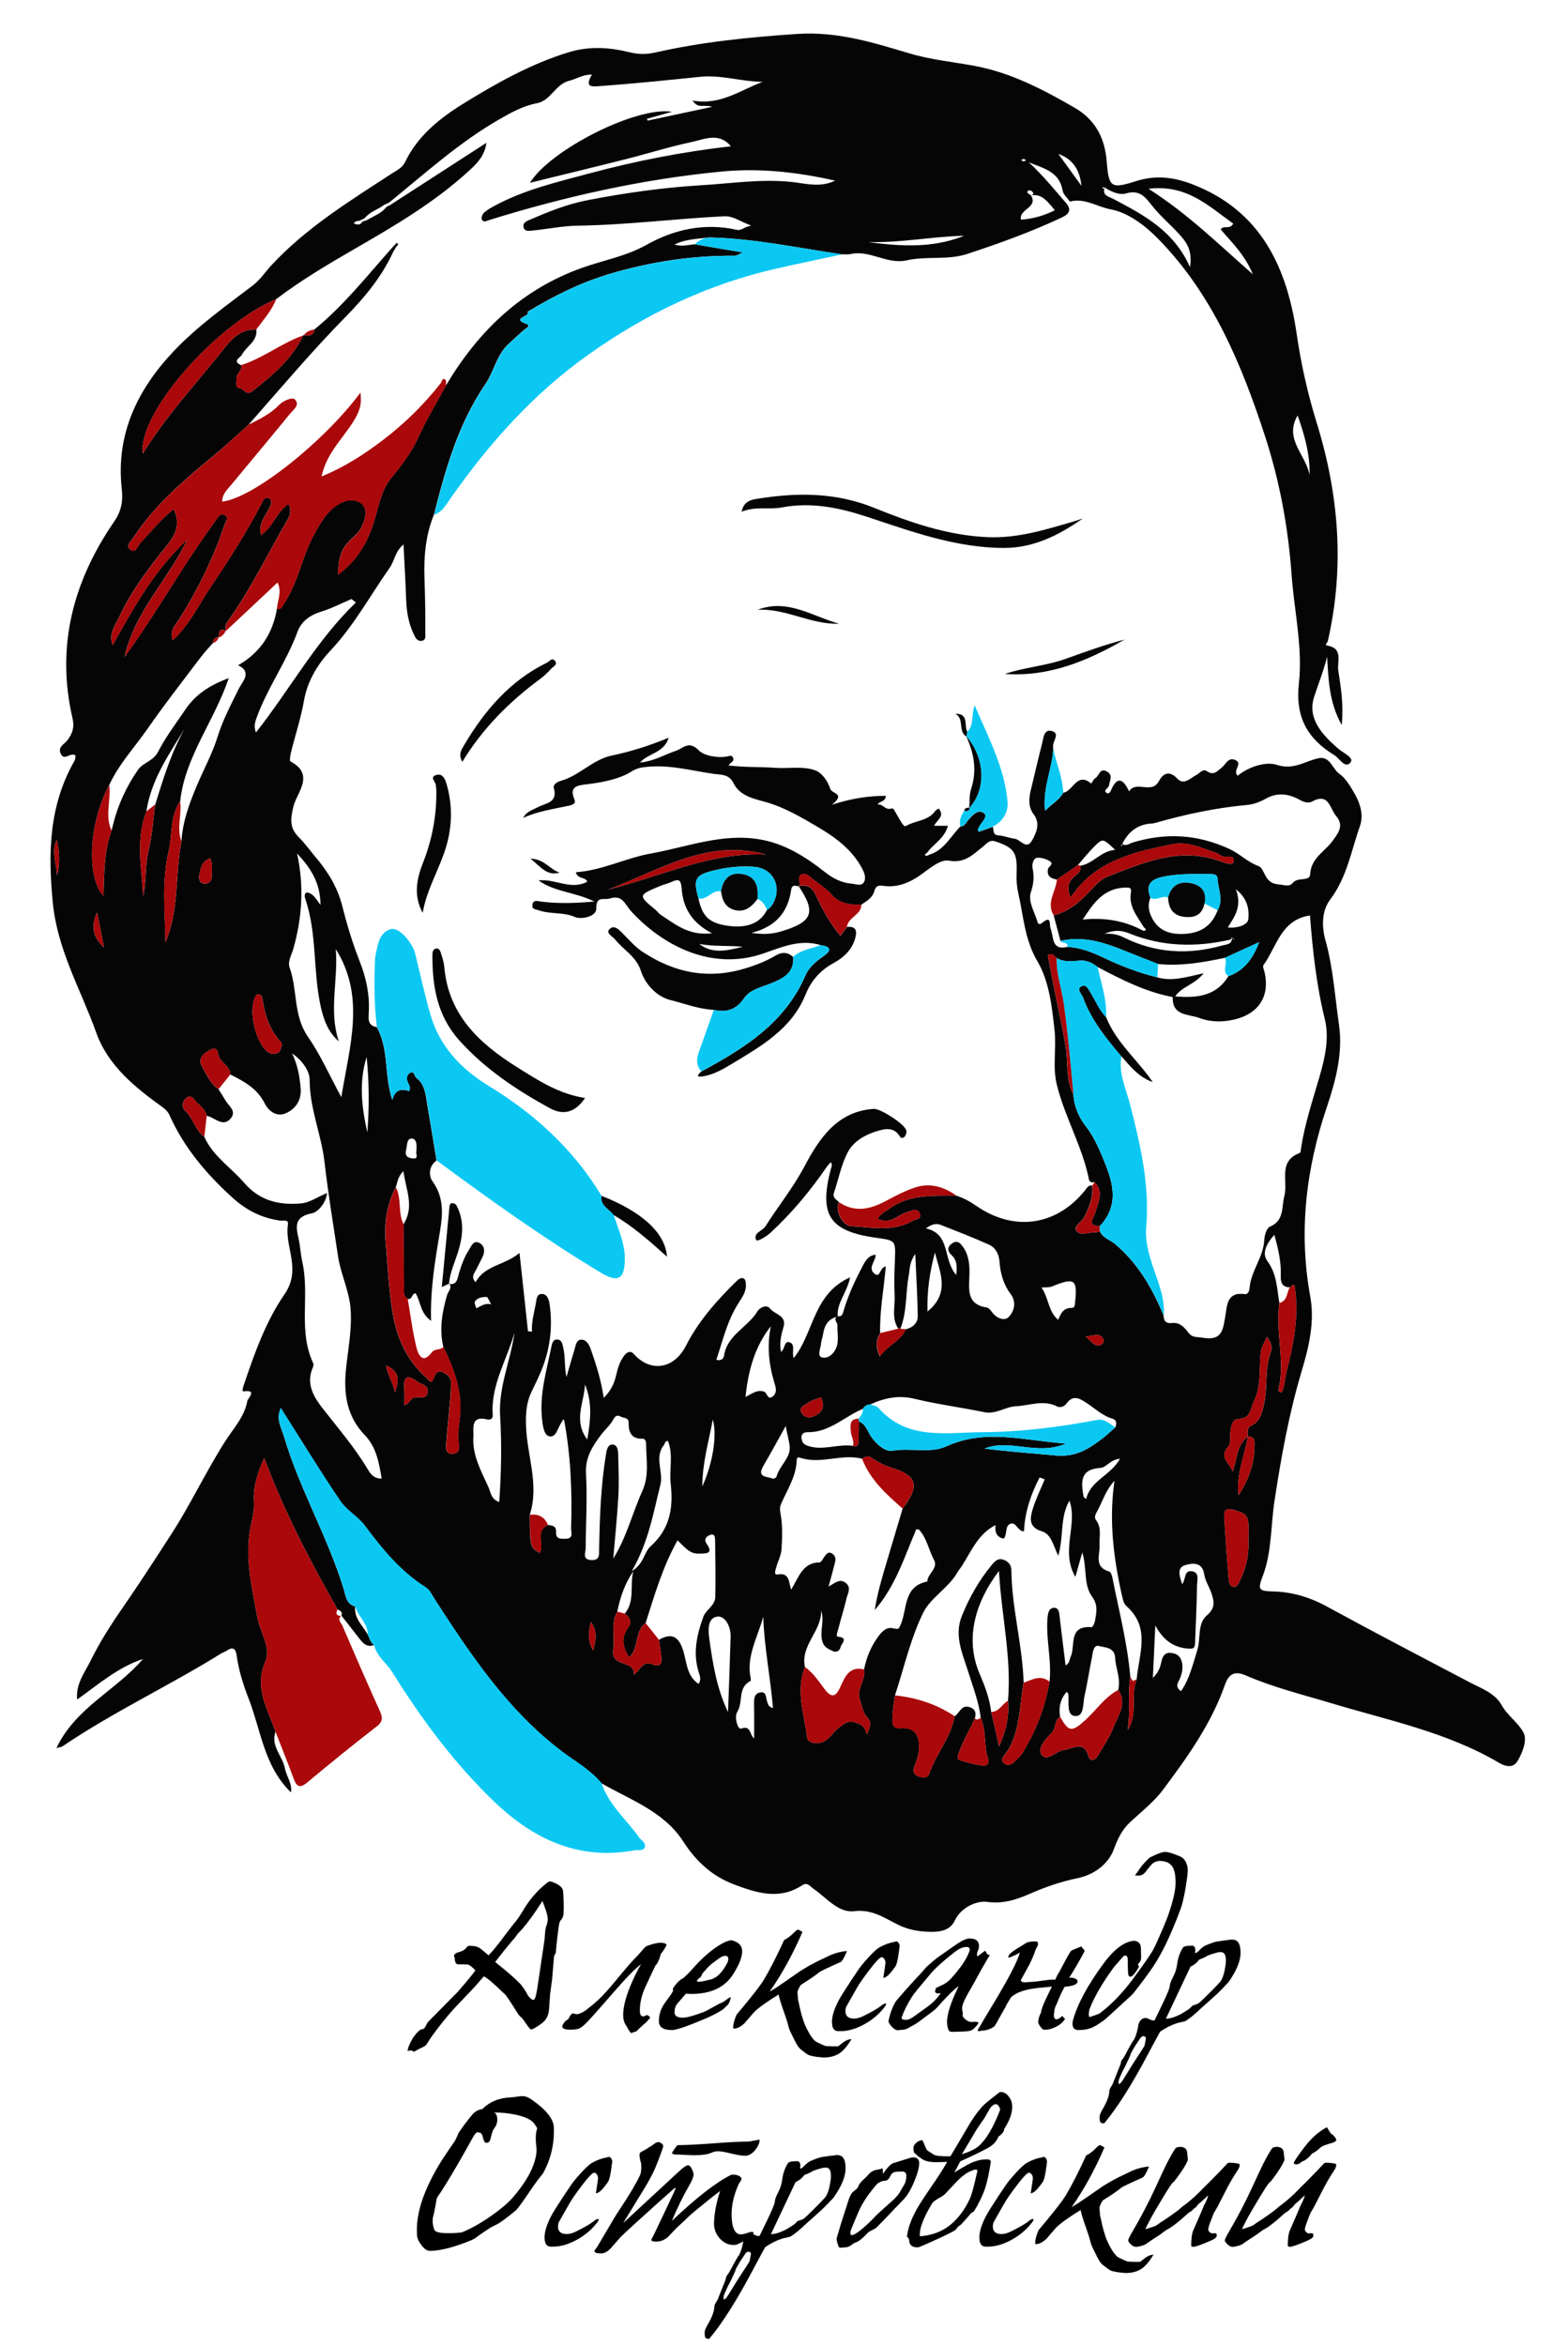 <?xml version="1.0" encoding="UTF-8"?> <!-- Generator: Adobe Illustrator 23.0.6, SVG Export Plug-In . SVG Version: 6.00 Build 0) --> <svg xmlns="http://www.w3.org/2000/svg" xmlns:xlink="http://www.w3.org/1999/xlink" id="Layer_1" x="0px" y="0px" viewBox="0 0 524 784" style="enable-background:new 0 0 524 784;" xml:space="preserve"> <style type="text/css"> .st0{fill:#060506;} .st1{fill:#0BC8F3;} .st2{fill:#AA080A;} </style> <g> <path class="st0" d="M125.02,549.69c-2.66,0.95-3.93-0.88-5.27-2.61c-1.87-2.43-3.78-4.84-5.67-7.25c0,0,0,0.12,0,0.12 c0.49-1.27-0.35-1.74-1.29-2.16c-9.05-16.06-17.69-32.33-24.51-50.61c-2.42,5.48-3.7,9.81-3.42,14.56 c0.16,2.64-0.41,5.21-0.99,7.84c-2.28,10.42,0.27,20.56,2.11,30.78c0.9,4.99,4.69,10.23,2.72,14.76c-3.9,8.98,0.8,15.92,3.37,23.52 c-1.7,4.81,2.38,8.14,3.17,12.32c0.5,2.66,2.49,5,2,7.95c-9.03-8.72-10.04-20.83-14.23-31.54c-1.81-4.63-3.25-9.35-3.94-14.27 c-0.32-2.3-1.31-2.91-3.31-1.53c-0.54,0.37-1.22,0.54-1.78,0.89c-17.37,10.81-36,19.49-52.97,30.99c-0.48,0.32-1.14,0.37-2.16,0.69 c6.39-13.56,19.99-19.31,28.93-29.8c-8.31,2.74-14.77,8.39-22.01,13.56c-0.49-5.31,2.62-9.12,4.55-13.06 c3.05-6.21,6.84-12.1,10.79-17.8c5.54-7.99,10.84-16.23,16.08-24.31c6.44-9.94,11.58-20.93,18.02-31.06 c2.79-4.38,6.54-8.3,7.46-13.64c0.11-0.65,3.49-3.81-1.25-3.11c-0.68,0.1-0.22-1.32,0.03-2.06c3.55-10.55,7.39-21.35,13.57-30.28 c5.92-8.54-0.01-15.82,1.21-23.53c0.26-1.66-1.72-1.07-2.73-1.21c-6.12-0.86-11.24-3.49-15.86-7.69 c-8.73-7.92-16.16-16.72-21.01-27.56c-0.47-1.04-1.2-1.84-2.22-2.57c-9.28-6.65-18.31-13.95-22.24-24.94 c-5.12-14.35-12.98-27.57-14.53-43.47c-1.63-16.76-1.25-32.53,7.27-47.43c0.29-0.5,0.24-1.19,0.34-1.72 c-1.71-1.31-3.72,2.03-4.96-0.62c-1.08-2.31,1.29-3.19,2.26-4.51c1.68-2.27,2.39-4.3,1.69-7.29c-5.58-24.01,0.18-45.76,13.88-65.71 c2.42-3.53,3.04-6.75,2.56-11.09c-1.99-18.11,5.24-33.09,17.38-45.9c7.91-8.35,17.33-15.03,26.45-21.98 c2.46-1.88,4.04-4.39,6.05-6.57c11.66-12.62,26.14-21.52,40.35-30.78c1.65-1.08,3.5-1.88,4.45-3.84 c4.3-8.91,11.73-14.77,19.87-19.78c11.04-6.79,22.31-13.1,34.85-16.94c6.82-2.09,13.56-1.64,20.15-0.02 c3.09,0.76,5.82,0.78,8.72,0.12c15.58-3.54,31.3-5.12,47.29-6.2c13.75-0.93,25.59,2.91,38.04,6.59c6.96,2.05,14.31,2.74,21.48,4.09 c12.12,2.27,22.86,7.89,33.38,13.98c6.88,3.98,10.09,10.07,10.71,17.99c0.68,8.72,1.51,9.16,9.77,6.53 c6.51-2.07,12.54-1.4,18.92,1.07c23.02,8.89,31.59,27.98,34.81,50.11c1.48,10.14,3.7,19.97,6.69,29.63 c7.43,24.01,9.34,48.2,3.71,72.83c-0.12,0.53-1.19,1.4-0.27,1.54c5.54,0.87,3.31,5.38,3.75,8.29c0.85,5.63,1.84,11.33,1.15,18.28 c-4.31-7.8-4.4-15.28-4.89-22.84c-1.12,4.67-2.94,9.1-4.36,13.52c-2.29,7.14,2.75,12.57,8.01,17.14c1.67,1.45,5.44,3.08,4.21,4.62 c-1.84,2.31-3.68-1.32-5.45-2.4c-8.95-5.48-13.09-12.65-11.83-24.01c1.33-11.99-1.58-24.16-2.44-36.27 c-1.13-15.82-4.01-31.4-8.91-46.41c-7.82-23.92-17.41-47.04-35.44-65.58c-4.67-4.8-10.31-9.03-16.21-10.13 c-4.41-0.82-8.7-3.89-13.54-2.56c-0.83-1.22-2.19-2.35-2.41-3.67c-1.08-6.45-6.57-7.47-11.34-9.48c4.72,4.32,8.69,9.28,12.85,14.06 c1.57,2.41,0.15,3.48-1.89,4.44c-10.2,4.8-20.77,8.61-31.46,12.13c-6.59,2.17-13.61,0.65-20.23,2.14 c-6.6,1.49-12.27-3.52-18.75-2.1c-0.95,0.21-1.98,0.07-2.97,0.1c-14.52-2.12-28.9-5.21-43.64-5.63c0.02,0.02,0.05,0.04,0.07,0.06 c-0.16-0.04-0.33-0.14-0.48-0.12c-3.91,0.56-7.96,0.5-11.9,2.42c2.48,0.75,4.59,0.13,6.71-0.09c5.04,0.85,10.08,1.7,16.12,2.73 c-1.51,0.66-2.07,1.11-2.62,1.11c-14.17-0.13-27.95,1.96-41.58,5.97c-9.97,2.94-19.02,7.48-27.8,12.81c1.58,1.39-5.87,2.09-0.26,4 c1.61,0.55-0.18,1.46-0.73,1.91c-1.78,1.48-3.43,3.1-5.14,4.64c-4.17,3.75-4.96,9.28-7.94,13.65c-9,13.18-13.29,28.29-17.13,43.55 c-2.84,6.91-3.41,14.14-3.15,21.51c0.21,5.96,0.32,11.94,0.26,17.9c-0.01,0.84,0.44,2.61-1.33,2.75c-1.4,0.12-1.97-1.08-2.47-2.12 c-1.76-3.66-2.45-7.55-2.59-11.59c-0.2-5.96-0.56-11.92-0.88-18.52c-2.83,2.31-3.01,5.51-4.63,7.81 c-6.49,9.21-11.83,19.16-19.67,27.52c-4.3,4.58-7.81,10.2-8.98,16.92c-0.99,5.71-2.85,11.27-4.25,16.92 c-0.27,1.11-0.66,3.11-0.26,3.32c8.37,4.46,2.08,10.45,0.97,15.14c-0.99,4.2-1.29,7.09,1.8,10.18c2.11,2.11,3.86,4.57,5.79,6.86 c4.01,4.75,7.17,9.92,8.73,16.06c1.59,6.27,3.44,12.48,5.83,18.52c2.16,5.45,3.39,11.12,3.06,17.06c-0.12,2.12-0.44,4.49,2.65,4.96 c4.17,7.41,2.4,16.1,5.21,24.38c0.87-3.61,3.16-3.86,5.64-2.96c0.57-1.5-0.22-2.25-0.55-3.15c-0.34-0.91-0.37-2.03,0.51-2.75 c1.68-1.36,1.81,1.01,2.39,1.43c3,2.17,3.14,5.86,3.72,9.22c1.06,6.13,2.05,12.27,3.07,18.4c-2.71,1.93-2.62,5.21-1.3,7.04 c3.77,5.23,3.42,10.8,2.48,16.46c-1.61,9.69-3.32,19.35-3,30.1c-3.77-2.71-3.4-6.47-5.21-9.23c-1.26,0.03-1.08,2.36-2.66,1.86 c-1.73-1.16-1.16-3-1.19-4.55c-0.14-6.78-0.13-13.56-0.18-20.35c3.77-5.87,0.82-11.53-0.01-17.75c-1.92,1.85-1.96,3.74-2.56,5.4 c-3.09,5.9-3.91,12.21-3.34,18.75c0.69,7.77,1.02,15.61,2.31,23.28c1.38,8.21,4.66,15.76,11.14,21.48 c0.85,0.75,1.73,2.73,2.68,0.07c0.5-1.41,1.38-2.59,2.91-1.81c1.23,0.63,2.71,1.52,2.74,3.24c0.03,1.99-0.09,3.98-0.26,5.97 c-0.42,4.95-0.95,9.9-1.34,14.85c-0.12,1.5-0.12,3.22,2.09,3.21c2.11-0.01,2.47-1.75,2.18-3.19c-0.72-3.54,0.22-6.95,0.44-10.41 c0.5-8.01-2.25-15.15-5.65-22.14c-1.41-5.9-0.39-11.6,1.24-17.29c0.36-1.24,1.84-2.34,0.72-3.87l-0.13,0.13 c2.86,0.52,2.91-1.96,3.39-3.53c0.82-2.72,1.75-5.4,3.3-7.75c0.79-1.21,1.53-3.58,3.64-2.35c1.78,1.04,1.8,3.01,0.82,4.87 c-0.85,1.61-1.58,3.29-2.5,4.86c-0.65,1.11-0.87,2.07,0.3,3.34c3.02-5.69,9.66-5.58,14.68-9.79c0.98,9.05,1.91,17.61,2.83,26.17 c0.45,0.04,0.89,0.09,1.34,0.13c-0.21-3.25,0.7-6.23,1.26-9.3c0.26-1.42,0.25-3.44,2.23-3.29c1.64,0.12,2.18,1.97,2.39,3.42 c1.02,7.04,0.29,13.95-2.15,20.61c-1.07,2.94-2.5,5.77-3.87,8.6c-1.69,3.52-1.96,7.05-1.87,11.02c0.22,10.05,4.55,19.95,1.27,30.12 c0.07,10.91,0.07,10.91,3.35,12.75c1.57-2.91-1.7-7.17,2.66-9.33c1.4,0.1,2.85,0.35,2.77,2.13c-0.11,2.35,0.91,2.5,2.99,2.49 c3.07-0.02,2-2.1,2.04-3.43c0.38-12.18-0.09-24.31-2.36-36.38c-0.53-0.13-0.52,0.49-0.79,0.84c-1.37,1.73-1.72,5.37-4.29,4.68 c-1.71-0.46-2.09-3.82-2.32-6.21c-0.76-8.09,1.57-15.76,3.14-23.52c0.17-0.85,0.42-2.63,1.92-2.58c1.68,0.06,1.82,1.64,2.11,2.93 c0.7,3.11,0.32,6.28,1.04,9.61c0.88-3.01,1.71-6.03,2.65-9.02c0.43-1.37,0.54-3.43,2.31-3.46c1.82-0.04,2.74,1.92,3.24,3.39 c1.72,5,3.37,10.04,4.26,16.07c2.51-2.55,3.54-4.95,4.16-7.65c0.52-2.26,1.18-4.48,2.61-6.4c0.95-1.28,2.17-1.87,3.26-0.64 c5.56,6.26,13.44,5.11,17.43-2.72c4.28-8.41,10.46-15.3,17.13-21.82c0.43-0.42,1.12-0.83,1.67-0.81c1.05,0.05,1.14,1.05,1.22,1.86 c0.25,2.5-1.08,4.38-2.37,6.37c-3.79,5.84-5.31,12.54-7.48,19.08c1.89,0.5,2.46-0.65,2.58-1.41c1.05-6.93,7.91-9.44,11.11-14.73 c0.88-1.45,3.17-2.44,4.28-0.98c1.52,2,5.64,2.26,4.47,6.18c-0.79,2.66-1.44,5.35-0.82,8.29c1.39-0.86,0.93-4.05,3.07-3.11 c1.76,0.77,0.45,3.32,1.16,5.18c6.74-8.27,6.41-21.44,18.85-26.98c-1.08,5.31-4.58,8.62-4.13,13.12c-3.3,0.7-4.5,3.07-4.95,6.1 c-0.14,0.98-0.56,1.92-0.63,2.89c-0.12,1.67-1.56,4.38,0.55,4.71c2.3,0.36,4.38-1.96,4.88-4.44c0.41-2.05-0.01-4.26,0.03-6.4 c0.02-0.99-1.56-2.03,0.05-2.98c1.61,0.24,1.73-0.83,2.09-2.04c1.55-5.22,3.87-10.14,6.42-14.94c0.93-1.76,1.98-3.4,4.2-3.57 c0.16,2.07-2.91,4.53-0.21,6.44c1.85,1.31,1.46-2.06,3.62-2.57c-0.63,7.61-2.08,14.91-1.88,22.3c-1.44,2.39-1.56,4.78-0.1,7.8 c2.65-3.76,6.95-5.1,8.64-9.07c2.37-0.55,4.05-2.05,4.02-4.44c-0.09-6.45-0.49-12.9-0.83-20.72c-2.06,3.01-1.77,5.06-2.13,6.94 c-1.17,5.99-0.52,12.28-2.87,18.08c-0.21-0.2-0.43-0.22-0.67-0.06c-2.36-3.51-1.02-7.45-1.22-11.19c-0.2-3.82-0.08-7.66,0.08-11.48 c0.27-6.79,0.33-6.79-6.2-7.69c-15.7-2.18-19.25-7.58-15.18-23.1c0.36-0.74,0.46-1.47-0.04-2.19c-0.38,0.43-0.76,0.86-1.14,1.29 c-5.54,8.12-11.79,15.63-19.02,22.32c-1.48,1.37-4.47,3.07-4.76,2.45c-1.14-2.41,2.07-3,3.13-4.67 c4.21-6.67,9.16-12.75,12.94-19.86c4.85-9.13,10.81-18.5,23.21-19.32c2.24-0.15,10.57,5.19,10.9,7.32c0.09,0.58-0.14,1.3-0.46,1.81 c-0.39,0.63-1.29,0.81-1.66,0.18c-2.03-3.45-5.08-2.67-7.92-1.8c-3.91,1.2-7.66,3.42-9.5,6.9c-2.22,4.18-3.12,9.05-4.65,13.6 c-0.59,1.76,0.9,2.28,1.72,3.22c-1.51,2.21,0.86,7.8,4.05,7.98c6.84,0.38,13.94,1.95,20.42-1.77c0.99-0.57,3.58-0.56,2.31-2.8 c-0.94-1.65-2.44-0.55-3.92-0.18c-3.17,0.78-5.78,4.55-10.07,2.15c0.71-0.76,1.09-1.27,1.57-1.65c0.64-0.5,1.39-0.86,2.04-1.35 c6.85-5.15,14.86-4.56,22.74-4.61c2.38,0.75,4.55,1.92,6.6,3.34c12.96,9.03,27.6,6.66,37.11-5.99c0.42-0.56,0.96-0.88,1.69-0.7 c0.48,3.77-0.97,7.04-2.52,10.33c-0.82,1.74-3.76,3.15-2.75,4.7c1.27,1.95,4.21,0.44,6.41,0.59c0.46,0.03,0.94-0.25,1.42-0.39 c1.01,2.26,3.44,2.87,5.14,4.31c7.66,6.47,12.43,14.81,16.2,23.87c0,1.86,0.85,2.73,2.79,2.5c2.5-0.3,4.02,1.31,5.35,3.05 c1.51,1.96,2.54,1.47,5.22,1.9c6.33,1,6.48-2.94,7.25-7.24c0.62-3.48,0.46-8.2,6.42-7.37c1.26,0.18,1.62-1.18,1.69-2.08 c0.46-5.68,4.61-10.2,4.91-15.97c0.08-1.56,0.76-3.99,1.83-4.44c4.94-2.08,3.89-6.51,4.89-10.29c1.29-4.9-2.24-11.64,5.16-14.4 c0.34-0.13,0.36-1.22,0.46-1.87c1.26-8.07,3.86-15.8,6.13-23.61c1.82-6.3,3.32-12.89,1.77-19.19c-2.82-11.44-4.07-23.03-4.96-34.67 c-9.72,1.42-11.1,10.46-15.56,16.61c-0.33,0.46,0.2,1.58,0.38,2.37c1.81,7.83-1.83,13.66-9.65,15.67c-4.14,1.06-8.3,1.04-12.2-0.42 c-3.54-1.33-9.03-0.6-8.84-6.89c0-0.08-0.58-0.19-0.89-0.26c-8.68-1.79-16.47-5.79-24.22-9.86c-1.75-1.38-3.73-2.33-5.95-2.14 c-2.67,0.22-5.29,0.61-7.74-0.87c-0.71-0.7-1.52-1.67-2.5-1.2c-0.84,0.39-0.18,1.44-0.05,2.2c1.61,9.32,3.79,18.53,5.46,27.85 c1.01,5.62,0,11.58,2.69,16.9c0.27,3.91,1.82,7.46,4.12,10.43c2.36,3.05,3.96,6.43,5.41,9.88c3.32,7.9,6.41,15.93-0.72,23.57 c-4.5-0.29-2-2.65-1.48-4.64c0.87-3.34,2.98-6.8-0.23-10.08c-0.84,0.08-1.68,0.16-1.91-0.98c-2.2-10.97-8.02-20.7-10.71-31.53 c-1.52-6.11-0.09-12.16-0.77-18.26c-0.89-8.01-1.8-16.38-5.71-23.01c-4.3-7.29-4.64-14.98-6.37-22.59 c-0.47-2.09-0.71-4.3-0.62-6.43c0.3-7.37-0.62-8.92-7.15-11.09c-1.99-0.66-2.97,0.91-4.24,1.9c-3.29,2.57-5.93,5.51-11.28,4.54 c-2.79-0.51-6.53,2.75-9.47,4.83c-3.84,2.71-7.93,4.28-12.52,3.57c-1.91-0.3-2.52,0.51-2.86,1.75c-0.65,2.37-2.59,3.34-4.34,4.57 c-3.69,0.14-7.35-0.37-9.84-3.24c-1.86-2.14-4.16-3.52-6.3-5.2c-1.14-0.89-2.22-2.35-3.84-1.64c-1.8,0.78,0.05,2.76-0.93,3.95 c-1.1-0.15-2.27-0.71-2.55,1.18c-1.07,7.21-4.84,12.23-13.27,14.38c4.26,0.63,7.15,0.33,10.03-0.53 c10.42-3.13,11.65-6.33,5.75-15.06c2.9-0.79,4.58,0.44,5.78,3.08c2.18,4.77,4.71,9.35,8.16,13.49c0.86-1.16,1.53-2.07,2.2-2.97 c2.78-0.29,3.45,1.03,2.82,3.53c-1.02,4.03-3.95,6.72-7.22,8.49c-4.54,2.45-7.59,5.99-9.4,10.48 c-4.69,11.66-14.89,17.33-24.79,23.33c-2.96,1.79-6.04,3.53-9.53,4.1c-2.45,0.4-1.79-0.58-0.56-1.62 c14.36-7.73,27.98-16.24,34.81-32.13c1.21-2.82,3.61-4.7,6.03-6.41c3.01-2.12,2.26-3.13-0.88-3.67 c-6.78-2.14-13.06,0.62-19.08,2.72c-17.77,6.19-34.2-3.01-44.32-14.05c-2.12-2.31-2.84-5.65-7.12-4.27 c-1.99,0.64-4.61-1.12-4.55,3.43c0.04,2.65-5.07,3.65-7.09,2.76c-3.97-1.74-8.14-0.87-12-2.22c-1.1-0.38-2.53-0.28-2.23-1.95 c0.31-1.72,1.74-1.13,2.81-1c5.7,0.71,11.37,0.58,17.9-0.02c-6.58-3.2-13.35-3.19-18.69-7.05c5.57-0.64,10.74,3.35,16.27,0.46 c-0.43-1.71-3.29-0.8-3.77-3.2c8.83-0.59,16.75-4.78,25.19-6.28c11.89-2.12,23.56-6.79,36.03-4.73c8.49,1.4,15.49,5.83,22.05,11 c2.73,2.15,5.52,3.55,8.98,3.86c1.49,0.13,3.22,0.95,4.06-0.61c0.66-1.24,0.2-2.84-0.55-4.28c-3.38-6.48-8.99-10.59-15.04-14.14 c-5.53-3.24-11.02-6.51-17.36-8.29c-3.93-1.1-8.6-2-10.71-6.33c-1.5-3.07-4.25-2.72-6.74-3.08c-7.83-1.13-15.4-3.36-23.7-2.14 c-2.64,0.39-3.77,1.63-5.61,2.47c-4.14,1.88-8.57,2.62-13.03,3.18c-2.96,0.37-5.91,0.63-4.07,5.02c0.63,1.51-0.68,1.87-1.92,2.14 c-5.1,1.11-10.3,1.82-15.18,4.05c1.03-2.11,3.08-2.61,4.86-3.56c2.59-1.39,6.78-1.44,5.37-6.39c-0.32-1.12,1.03-2.06,2.18-2.37 c6.31-1.71,10.72-7.17,17.28-8.53c6.13-1.27,12.14-3.15,18.92-5.92c-1.63,5.14-6.56,5-9.63,8.29c4.89-0.48,8.29-2.68,12-3.91 c2.48-0.82,4.37-3.62,7.73-0.12c1.57,1.63,5.96,2.62,9.41,2c0.73-0.13,1.64-0.67,2.04,0.55c0.43,1.31-1.09,1.41-1.51,2.44 c5.27,0.68,10.53,0.43,15.61,0.8c4.33,0.32,8.91-0.63,13.04,0.74c2.66,0.88,4.48,3.77,5.33,6.33c0.55,1.66,5.25,1.47,0.55,5.25 c6.91-2.21,12.37-2.95,18.02-2.97c-0.15,2.15-2.13,1.69-2.82,2.9c1.78-0.29,2.64,2,4.51,1.37c0.26-0.09,0.81,0.02,0.92,0.21 c3.26,5.72,3.42,6,4.31,5.49c3.12-1.78,7.27-1.57,9.58-4.93c0.23-0.34,0.71-0.5,1.14-0.79c2.19,2.63-0.62,3.82-1.52,5.76 c1.56,0,2.94,0,4.6,0c-1.07,4.22-4.78,5.99-6.92,8.96c-0.29,0.24-0.57,0.48-0.86,0.73c0.5,0.55,1,0.32,1.51-0.01 c5.03-1.47,7.14-6.17,10.5-9.48c1.22,0.08,1.57-0.89,2.21-1.65c1.46-1.76,3.47-4.31,5.56-2.78c1.66,1.22-1.05,3.31-1.77,5.02 c-0.19,0.45-0.44,0.83,0.21,1.2c1.48-0.53,3.03-1.09,4.57-1.64c0.42,1.08-0.23,2.72,1.91,2.86c1.8,0.12,3.55,0.88,5.35,1.11 c1.98,0.25,4.01,3.93,5.86,0.56c1.41-2.56,2.86-5.61,0.54-8.69c-1.87-2.49-1.64-5.29-0.96-8.13c1.25-5.17,2.43-10.36,3.76-15.51 c0.47-1.8,0.57-4.84,3.12-4.24c3.05,0.72,0.52,3.26,0.56,5c0.01,0.33,0.02,0.66,0.03,1c-0.27,6.65-3.57,12.95-2.71,20.7 c2.42-2.5,4.82-3.65,6.09-6.06c3.29-0.45,4.56-7.09,9.33-3.05c0.46-0.62,0.79-1.46,1.4-1.82c1.27-0.73,1.42-3.5,3.77-2.25 c2.34,1.25,0.91,3.18,0.74,4.87c-0.31,0.77-1.81,1.45-0.98,2.17c1.04,0.9,1.57-0.37,1.94-1.27c1.48-3.18,3.15-3.8,5.13-0.39 c0.24,0.42,0.45,0.86,0.67,1.29c2.37-3.76,7.54,1.07,9.92-3.36c1.4-2.59,3.41-3.82,6.27-0.82c2.12,2.22,4.34-0.28,6.3-1.3 c1.14-0.6,2.15-2.17,3.46-1.27c2.33,1.59,3.45,0.04,5.01-1.2c1.32-1.05,2.15-3.47,4.37-2.59c3.02,1.19-1.01,3.56,0.97,5.32 c3.69-3.06,9.48-4.81,12.99-3.65c5.81,1.91,9.48-1.29,14.1-2.21c3.81-0.77,4.52,3.65,6.97,5.3c1.9,1.29,3.73,4.29,5.12,6.78 c1.81,3.24,2.92,7.01,1.66,10.59c-2.94,8.33-4.35,17.18-9.97,24.6c-2.73,3.61-2.88,8.83-1.59,13.45c2.61,9.33,3.21,19.01,4.57,28.5 c1.3,9.12-1.01,18.3-4.05,27.28c-6.97,20.58-9.52,41.7-5.57,63.36c1.56,8.56-0.45,16.88-2.9,25.07 c-4.23,14.17-6.83,28.65-9.05,43.28c-1.27,8.36-0.88,17.08-3.92,25.06c-1.77,4.63-1.4,5.04,3.71,5.17 c5.96,0.15,11.99,1.9,17.54,4.93c15.8,8.63,31.77,16.95,47.71,25.33c3.98,2.09,8.58,3.64,10.83,7.66c2.04,3.65,5.67,5.97,7.38,9.31 c1.24,2.43-0.3,6.55-2.02,9.42c-1.56,2.61-4.22,1.76-6.24,0.57c-17.42-10.26-37.07-14.18-56.09-19.91 c-9.53-2.87-19.24-5.24-28.39-9.22c-3.88-1.69-5.8-0.53-7.09,3.15c-4.57,13.02-12.52,24.11-20.66,35 c-3.08,4.12-7.32,7.39-11.12,10.96c-2.67,2.52-4.04,5.48-5.35,9c-1.86,5.01-6.74,8.48-11.94,9.56c-5.53,1.15-10.68,2.89-15.81,5.13 c-4.58,1.99-9.04,3.61-14.67,2.82c-3.07-0.43-8.53,1.63-10.69,6.23c-1.57,3.36-5.01,3.83-7.97,3.79 c-3.56-0.04-7.18-0.55-10.61-2.18c-4.72-2.25-8.84-5.46-15.02-4.72c-5.42,0.65-9.31-4.55-13.67-7.51 c-1.13-0.77-1.94-2.33-3.79-1.12c-7.67,5.01-15.27,2.52-22.84-0.35c-7.29-2.76-12.67-7.79-16.82-14.25 c-6.53-10.13-17.6-13.88-27.34-19.49c-3.71-4.48-8.79-7.26-13.33-10.7c-18.07-13.7-30.39-32.19-42.48-50.87 c-0.91-1.4-1.57-3.03-2.98-3.92c-8.36-5.27-14.44-12.72-20.27-20.53c-2.33-3.12-6.14-5.18-8.3-8.38 c-6.75-9.98-13.03-20.28-19.85-31.01c-1.68,3.8,0.2,6.55,1.01,9.3c5.17,17.62,14.62,33.59,20.01,51.16 c0.62,2.01,0.8,5.12,3.87,5.86c-0.5,3.98,2.54,6.38,4.19,9.4C123.51,547.38,123.78,548.83,125.02,549.69z M120.56,73.57 c-0.71,0.47-1.88-0.02-2.31,1.14c1.09,0.31,2.14,0.69,2.83-0.64c0.48-0.15,0.96-0.31,1.43-0.46c2.28-1.38,4.94-2.22,6.63-4.48 c0.44-0.22,0.88-0.45,1.32-0.67c10.7-6.91,21.4-13.83,32.09-20.74c-0.55,4.35-3.14,6.88-5.77,9.3 c-11.32,10.41-24.5,18.2-37.7,25.82c-9.2,5.31-18.32,10.68-26.78,17.11c-20.37,8.53-46.41,38.46-44.55,51.61 c7.31-11.89,16.52-22,25.12-32.57c3.23-3.97,6.34-9.12,12.79-8.9c0.44,4.02-3.36,5.58-4.83,8.47c-0.45,0.88-3.41,2.12-0.26,3.44 c0.59,1.89-1.7,2.8-1.55,4.51c0.1,1.21-0.62,3,1.24,3.25c1.39,0.19,1.89,2.65,4.15,0.88c6.71-5.27,13.16-10.66,16.92-18.58 l0.16-0.07c1.61,0.16,3.28,0.45,3.56-1.89c9.59-7.82,17.27-17.47,25.41-26.68c0.29,0.29,0.59,0.59,0.88,0.88 c-3.82,8.26-9.54,15.15-15.84,21.57c-11.33,11.53-21.73,23.9-32.41,36.01c-3.81,3.4-7.52,6.92-11.46,10.17 c-9.91,8.18-19.71,16.44-26.89,27.31c-0.9,1.36-2.84,2.93-1.3,4.2c1.91,1.58,2.55-1.16,3.54-2.22c3.64-3.86,6.94-8.07,11.09-11.21 c3.08,6.76-1.14,10.57-4.59,14.99c-5.13,6.58-10.11,13.35-13.61,20.99c-1.28,2.79-3.68,5.46-2.22,9.49 c7.17-12.91,14.19-25.4,24.93-35.31c-6.37,13.42-17.7,24.19-20.94,39.22c6.92-9.56,13.08-19.56,19.41-29.45 c3.53-5.52,7.27-10.89,11.06-16.24c0.65-0.93,1.52-2.65,3.13-1.64c1.4,0.88,0.12,2.15-0.2,3.12c-3.7,11.07-8.8,21.46-15,31.37 c-1.11,1.78-3.56,3.84-2.33,7.33c5.74-5.4,8.78-12.06,12.77-17.98c6.05-8.97,11.9-18.09,16.89-27.72c0.46-0.89,1.09-2.59,2.49-1.79 c1.41,0.8,0.7,2.08,0.06,3.4c-1.3,2.68-3.74,5.1-2.64,8.84c4.03-2.71,5.13-7.75,9.09-10.37c1.03,1.93,0.7,3.57-0.27,5.23 c-6.58,11.34-12.27,23.19-19.92,33.89c-0.73,1.01-1.21,1.98-0.59,3.2l-0.11,0.05c-2.63-1.24-2.07,1.04-2.48,2.25l0.07-0.07 c-1.23,0.04-1.86,0.67-1.89,1.9c-1.4,1.61-2.89,3.16-4.17,4.86c-5.93,7.86-12,15.62-17.62,23.7c-4.33,6.24-9.61,11.85-12.86,18.84 c-6.73,12.52-7.84,30.57-1.96,37.11c0.24-7.58,0.19-14.9,2.73-21.85c0.16-0.65,0.31-1.29,0.47-1.94 c1.66-6.67,4.53-12.88,8.43-18.44c1.6-2.27,5.03-2.78,6.64-5.92c2.54-4.99,6.01-9.52,9.17-14.19c3.34-4.94,8.04-8.05,14.44-10.41 c-4.92,14.52-14.63,26.28-16.23,41.14c-3.52,5.02-2.53,11.08-3.84,16.61c-2.4,10.13-1.24,20.32-1.08,30.52 c4.62-10.84,3.16-22.61,5.35-33.81c0.36-6.39,2.53-12.29,4.95-18.11c2.33-5.59,5.31-10.96,7.1-16.71 c1.8-5.81,4.59-11.01,7.26-16.38c0.97-1.95,4.46-5.31-0.39-7.56c7.42-4.23,11.57-10.6,12.97-18.85c1.57,0.33,1.8-0.93,2.44-1.9 c4.67-6.96,5.91-15.4,9.84-22.69c2.07-3.83,4.11-7.59,7.8-10.06c2.26-1.51,4.86-2.3,7.44-1.02c1.8,0.89,2.42,2.91,2,4.73 c-0.51,2.22-1.28,4.42-3.1,6.11c-4.95,4.59-5.66,6.27-6.04,13.42c6.29-4.52,9.96-10.73,12.16-18.08 c1.44-4.81,2.44-10.25,5.44-13.96c3.59-4.44,6.96-8.7,9.32-13.96c2.67-5.93,6.11-11.52,9.21-17.26 c10.79-18.13,25.18-32.03,45.43-39.26c7.17-2.56,14.73-3.87,21.53-7.68c9.37-5.25,19.48-7.44,30.23-5.04 c1.63,0.36,2.33-0.99,4.83-1.41c-3.9-1.43-5.99-3.26-9.13-3.11c-16.28,0.79-32.48,2.91-48.8,3.13c-5.12,0.07-10.22,1.16-15.34,1.65 c-1.03,0.1-2.57,0.38-2.85-1.22c-0.26-1.45,1-1.93,2.08-2.39c6.25-2.71,12.52-5.24,19.29-6.55c12.57-2.43,25.24-4.23,37.97-4.99 c10.23-0.61,20.43-2.24,30.81-1.04c4.37,0.51,9.11,1.87,13.98-0.51c-12.69-2.86-25.16-4.23-37.59-3.06 c-26.55,2.51-52.5,8.32-77.97,16.22c-0.91,0.28-2,1.01-2.51-0.25c-0.23-0.56,0.22-1.71,0.74-2.19c0.95-0.89,2.14-1.55,3.3-2.18 c10.04-5.48,21.09-8.05,31.99-10.97c15.56-4.17,31.36-7.26,47.22-9.04c-3.99-4.8-8.82-2.34-13.2-1.41 c-7.31,1.54-14.46,3.82-21.71,5.65c-10.58,2.68-21.18,5.23-32.26,7.96c6.95-11.17,35.8-25.66,47.46-23.73 c-3.21,0.9-5.78,1.62-8.34,2.34c0.07,0.2,0.14,0.4,0.21,0.61c6.77-1.45,13.54-2.89,21.59-4.61c-2.94-0.92-4.77,0.79-6.54-2.11 c9.16,1.73,15.88-3.43,23.37-6.23c-7.02-0.1-13.96-2.39-20.73-1.7c-11.06,1.13-22.12,2.27-33.21,3.09 c-3.08,0.23-5.66,0.62-3.09-3.81c-3.03-0.1-5.15,1.47-7.5,2.03c-4.73,1.12-6.22,6.65-10.81,7.51c-4.69,0.88-8.73,3.16-12.73,5.45 c-13.45,7.74-24.9,18.18-36.88,27.88c-0.46,0.19-0.91,0.38-1.37,0.56c-2.12,1.61-4.85,2.32-6.59,4.48 C121.46,73.14,121.01,73.36,120.56,73.57z M344.39,65.3c1.17-0.22,1.17-0.84,0.36-1.44c-0.46-0.34-1.31-0.46-1.45,0.39 c-0.04,0.26,0.78,0.67,1.21,1.01c2.61,4.15-4.17,4.58-3.3,8.15c4.05-0.29,7.74-1.39,11.31-3.15 C348.94,65.77,347.41,64.86,344.39,65.3z M48.92,271.16c-3.62,9.35-1.61,18.87-1.05,28.36c1.06-5.09,0.56-10.42,1.78-15.31 c1.28-5.13,1.43-10.3,2.24-15.42c2.69-8.71,5.37-17.43,9.91-25.45C56.41,252.13,50.47,260.63,48.92,271.16z M411.63,313.17 c-0.16,0.28-0.27,0.76-0.48,0.8c-11.34,2.6-22.55,2.4-33.47-1.97c-2.39-0.96-4.65-1.55-8.57-0.01c3.28-0.12,4.95,0.52,6.55,1.31 c10.57,5.21,21.54,5.8,32.76,2.64C409.76,315.57,411.94,315.65,411.63,313.17c0.19,0.25,0.36,0.51,0.56,0.75 c0.03,0.03,0.19-0.04,0.29-0.07C412.2,313.62,411.92,313.39,411.63,313.17z M285.06,483.12c1.85,0.64,1.8-0.75,1.84-1.83 c0.09-2.11,0.07-4.23,0.09-6.34c2.29,0.83,2.83,3.1,3.97,4.86c1.76,2.71,4.87,5.36,7.23,4.95c6.07-1.06,12.71,0.98,18.06-1.46 c13.06-5.97,25.85-1.95,39.93-0.94c-9.57,4.22-18.71-1.77-27.16,1.68c7.92,1.02,15.86,1.55,23.7,2.3c6.7,0.65,11-2.11,15.59-5.6 c1.54-1.18,2.96-2.53,4.43-3.8c0.4-1.2,0.54-2.45-0.94-2.88c-3.46-1.01-5.96-3.52-8.87-5.39c-2.2-1.42-4.37-2.69-6.52,0.31 c-0.56,0.78-1.9,1.6-3.13,0.98c-4.61-2.34-9.15-0.29-13.74-0.07c-3.67,0.18-6.72,2.79-10.62,1.98c-7.71-1.61-15.56-2.58-23.2-4.45 c-5.36-1.31-10.07-0.33-14.82,1.83c-1.08,0.08-1.95,0.51-2.5,1.5c-6.19,2.53-11.15,7.92-18.49,7.81c-1.1-0.02-2.31,0.45-2.04,2.16 c0.2,1.29,0.7,1.91,2.03,2.38C275,484.87,280.02,482.38,285.06,483.12z M427.55,435.37c-1.41,9.59,2.01,19.23-0.28,28.82 c-0.09,0.36-0.03,1.05,1.07,1.02c1.01-2.07,1.03-4.6,1.61-6.87c2.35-9.15,4.13-18.43,2.79-27.99c-0.35-2.47-1.18,0.1-1.73-0.2 c-2.77-0.05-3.08-1.89-3-4.06c0.16-4.46-0.82-8.72-2.15-13.49c-2.56,2.89-4.29,6.11-2.34,8.75 C426.74,425.71,426.71,430.57,427.55,435.37z M381.53,310.73c0.51,0.26,1.07,0.58,1.42-0.13c0.06-0.12-0.47-0.53-0.73-0.81 c-2.17-3.61-5.12-6.91-4.28-11.66c0.25-1.44-0.38-1.61-1.99-1.55c-7.16,0.28-10.51,5.15-14.11,10.68 C369.08,306.54,375.5,307.6,381.53,310.73z M369.21,62.68c-0.27-0.04-0.55-0.09-0.82-0.13c0.03,0.11,0.03,0.28,0.1,0.33 c0.45,0.28,0.7,0.09,0.79-0.39c-1.25,2.89,1.37,3.23,2.86,4.02c9.97,5.3,20.04,10.45,25.53,22.73c0.94-5.57-1.24-8.41-3.66-11.06 c-2.92-3.19-6.28-6-8.94-9.37c-2.37-2.99-4.2-5.53-8.81-4.17C374.12,65.26,371.36,64.11,369.21,62.68z M384.46,299.99 c-0.79,1.9-0.76,3.7,0.04,5.69c1.86,4.59,5.37,6.38,10.01,6.4c6.49,0.02,10.33-2.48,12.41-7.92c2.01-3.54,0.11-7.09-0.04-10.62 c-0.07-1.5-1.58-1.48-2.72-1.48c-5.27,0-10.51-0.2-15.76,0.97C384.09,293.99,382.94,296.06,384.46,299.99z M356.68,316.4 c4.33,0.23,8.23,1.75,12.12,3.61c5.76,2.74,11.72,5.06,17.95,6.57c4.83,1.43,9.53-0.05,15.51-1.38c-3.13,3.88-7.29,4.46-9.54,7.73 c7.28,0.63,13.67-0.04,17.78-6.72c5.07-1.83,8.05-5.49,10.3-11.39c-4.52,2.06-7.99,3.65-11.46,5.23 c-7.36,1.55-14.74,2.84-22.32,2.07c-3.8-1.51-7.62-2.98-11.41-4.52c-6.82-2.77-13.73-4.92-21.22-3.21 c-0.76-2.84-1.51-5.67-2.27-8.51c5.3-1.38,9.14-4.82,12.71-8.77c1.53-1.68,3.35-3.46,5.4-4.25c11.94-4.64,23.83-9.88,37.17-5.21 c1.41,0.49,4.53,1.83,4.83,0.35c0.57-2.75-2.64-1.15-3.99-1.96c-0.56-0.33-1.07-0.79-1.67-0.99c-4.8-1.62-9.58-4.01-14.76-2.96 c-12.93,2.61-25.82,5.51-34,17.76c-1.28-2.89-1.03-5.06,1.19-6.94c1.09-0.93,2.5-1.8,2.06-3.65c4.34-0.68,6.8-4.92,11.6-5.28 c-4.07-3.89-4.13-3.96-7.15-0.93c-1.91,1.91-3.58,4.06-5.36,6.1c-2.32,1.58-4.63,3.17-6.95,4.75c-2.04-0.29-3.45-1.23-2.98-3.51 c0.19-0.91,2.21-1.68,0.52-2.68c-1.27-0.75-3.05-1.32-4.4-1.03c-0.91,0.2-1.56,2.02-1.26,3.46c0.57,2.73,0.37,5.15-0.58,8.01 c-1.03,3.1,1.28,6.64,2.24,9.96c0.23,0.8,0.8,0.84,1.48,0.29c3.36-2.72,2.31,0.45,2.92,2.01 C352.19,313.02,351.29,317.71,356.68,316.4z M417.03,479.97c-1.13,6.52-3.98,12.8-3.11,19.64c3.25-4.97,5.19-10.29,5.3-16.16 c0.03-1.59,0.43-3.55-2.24-3.42c0.04-1.31-0.31-2.99,1.04-3.61c3.21-1.47,3.81-4.63,4.4-7.29c1.27-5.73,0.15-11.81,2.31-17.51 c0.58-1.53-0.04-3.28-1.34-4.94c-0.75,1.79-1.83,3.39-2.04,5.09c-0.69,5.47,0.25,11.13-2.3,16.4c-1.23,2.53-0.94,5.87-5.25,5.96 c-1.98,0.04-2.38,2.45-2.61,4.3c-0.21,1.64,0.22,3.81-0.68,4.82c-3.45,3.91,0.63,5.71,1.42,8.48 C413.47,487.51,413.18,482.91,417.03,479.97z M256.3,304.08c0.49-0.42,1.09-0.77,1.44-1.28c3.99-5.76,1.02-12.65-5.76-13.17 c-4.62-0.35-9.22,0.17-13.72,1.3c-5.95,1.49-6.65,2.89-4.84,9.3c1.27,6.06,3.65,8.26,9.86,9.12 C249.7,310.24,254.04,308.49,256.3,304.08z M208.79,539.18c3.49-4.21,1.61-9.46,2.85-14.15c-2.85,4.12-4.39,8.69-5.34,13.48 c-2.33,4.05-0.69,8.51-1.35,12.67c-0.99,6.26,7.35,3.22,6.85,8.39c2.23-1.61,3.05-4.72,6.03-3.53c3.15,1.25,3.44-0.37,3.15-2.77 c-0.21-1.78-0.51-3.55-0.78-5.33c4.15-2.4,6.53-1.21,8.04,3.36c1.29,3.89,1.09,8.62,5.21,11.37c0.87-1.29,0.52-2.5,0.19-3.48 c-2.21-6.49-0.84-12.65,1.35-18.82c0.91-2.55,3.97-3.85,4.04-6.67c0.15-6.31,0.01-12.62-0.05-18.93c-0.01-0.95-0.09-2.36-1.45-1.95 c-1.15,0.34-2.55,1.33-1.41,2.97c2.6,3.74-0.59,3.23-2.51,3.34c-3.18,0.19-4.93-2.32-7.19-4.44c-4.96,8.84-7.68,18.3-10.67,27.66 c-3.8,2.77-2.01,8.23-5.47,11.45c-2.27-3.27-2.67-6.66-0.53-9.73C211.44,541.68,210.45,540.53,208.79,539.18z M354.26,573.64 c-2.01,1.24-1.22,3.88-2.92,5.51c-1.98,1.9-4.81,5.2-3.22,7.23c1.93,2.46,4.84-1.41,7.45-1.65c2.84-0.26,6.56-3.44,8.2,2.15 c0.5,1.71,2.13,1.52,3.22-0.38c1.79-3.11,3.96-6.24,5.14-9.41c1.39-3.74,4.75-7.87,1.54-12.4c0.96-3.71-0.84-7.17-1.01-10.77 c-0.17-3.57-3.51-3.38-5.34-3.91c-2-0.57-2.1,2.33-2.44,3.97c-0.88,4.2-1.48,8.47-2.44,12.65c-0.58,2.56-0.06,7.04-3.2,6.77 c-2.94-0.25-1.93-4.63-2.23-7.32c-0.02-0.22-0.28-0.42-0.53-0.77C354.3,567.79,353.76,570.56,354.26,573.64z M379.85,561.18 c0.72-8.41,4.82-17.25-3.41-24.5c-0.98-0.87-1.3-2.65-1.62-4.08c-2.74-12.33-4.27-24.75-2.38-37.8c-2.87,3.04-3.93,6.74-5.69,10.02 c-0.54,1.01-1.29,2.05-0.42,3.21c1.92,2.54,0.95,5.46,1.12,8.21c0.2,3.29-2.02,7.37,3.24,8.88c0.53,0.15,0.93,1.38,1.08,2.16 c2.17,11.01,5.04,21.91,5.96,33.15c-0.93,5.8,0.07,11.71-0.86,17.56C380.39,572.85,377.68,566.56,379.85,561.18z M331.24,572.05 c0.84,3.68,1.69,7.35,2.64,11.5c2.34-5.25,3.45-10.1,2.97-15.24c1.26-14.41-2.19-28.41-3.01-43.38 c-7.72,10.12-11.57,22.41-6.49,34.3C329.11,563.35,330.71,567.54,331.24,572.05z M374.89,281.93c1.32,1.01,2.51-0.06,3.62-0.4 c11.11-3.38,21.78-2.77,32.45,2.2c3.4,1.59,5.93,4.32,9.59,5.66c2.31,0.84,1.77,5.78,6.65,6.12c1.88,0.13,3.6,1.05,4.93-0.58 c1.6-1.97,5.57-0.23,5.71-2.84c0.3-5.46,4.93-7.53,7.52-11.15c1.9-2.66,3.88-5.05,1.15-8.28c-2.13-2.53-2.42-7.95-8.07-4.81 c-1.01,0.56-2.55,0.29-3.83-0.44c-3.79-2.16-7.62-2.81-11.71-0.48c-1.84,1.05-4.02,1.85-6.11,2.04 c-10.52,0.96-20.79,3.15-30.92,6.06c-0.47,0.14-0.99,0.12-1.48,0.17c-4.47,0.42-7.44,2.91-9.36,6.82 c-0.18,0.19-0.36,0.38-0.54,0.56c0.15,0.02,0.3,0.03,0.45,0.05C374.91,282.4,374.9,282.16,374.89,281.93z M319.03,573.46 c1.65-0.99,2.16-3.87,4.91-3.05c1.92,0.57,2.4,1.91,1.85,3.73c-1.67,3.87-3.93,7.46-5.32,11.49c-0.45,1.3-0.98,2.15,0.53,2.61 c2.34,0.72,4.73,1.37,7.15,1.7c1.31,0.18,2.7-0.31,2.02-2.33c-1.48-4.39-0.48-9.22-2.43-13.53c-0.59-5.31-2.55-10.25-4.12-15.3 c-1.9-6.1-4.87-12.2-2.18-18.82c2.5-6.16,5.73-11.91,10-17.05c1.01-1.22,2.04-2.32,3.73-1.79c1.69,0.53,2.8,1.66,2.82,3.62 c0.12,12.64,3.72,24.9,4.09,37.51c-1.34,7.55-1.11,15.43-5.11,22.41c-0.81,1.41-3.23,3.3-1.29,4.66c2.03,1.43,3.7-1.15,5.17-2.52 c0.82-0.76,1.32-1.89,1.9-2.88c4.02-6.84,6.61-14.2,7.98-22c0.8-7-1.2-13.91-0.7-20.9c0.12-1.64,0.34-3.79,2.29-3.78 c1.74,0.01,1.68,2.13,1.86,3.6c0.63,5.16,1.26,10.32,1.92,15.67c1.42-0.82,1.26-1.96,1.67-2.83c1.74-3.71-0.95-10.59,7.04-9.97 c0.33,0.03,0.98-1.3,1.11-2.06c0.49-2.75,1.08-5.36-0.91-8.06c-3.05-4.13-1.65-9.55-3.34-14.85c-0.82,2.93-1.46,5.18-2.3,8.16 c-5.07-8.64,0.87-17.27-1.97-25.48c-3.24,5.53-1.85,11.87-3.75,18.45c-1.73-3.73-2.44-7.26-5.41-8.16 c-4.55-1.37-4.07-4.36-3.13-7.44c1.04-3.41,2.65-6.64,4.01-9.95c-0.57-0.22-1.13-0.44-1.7-0.66c-2.89,5.59-4.95,11.51-5.22,18.05 c-2.17-0.01-2.59-3.31-4.57-2.54c-1.92,0.75-0.93,3.58-2.22,4.97c-2.84-0.61-2.88-2.76-2.72-4.54c-5.8,2.92-8.06,8.67-11.27,13.69 c-0.45,0.7-1.01,1.33-1.42,2.04c-3,5.29-9.01,8.5-11.47,13.53c-4.25,8.66-6.4,18.35-9.43,27.6c-0.3,2.3-0.8,4.6-0.82,6.9 c-0.01,1.76-0.61,4.35,2.66,4.11c4.95-0.36,6.3,2.42,6.19,6.76c-0.06,2.24-0.84,4.19-1.62,6.2c-0.56,1.43-0.05,2.72,1.49,3.17 c1.26,0.37,3.02,0.64,3.52-0.87C312.76,586.07,317.8,580.61,319.03,573.46z M288.75,557.81c0.71-3.46,1.94-6.74,3.86-9.68 c1.35-2.08,3.2-4.67,5.74-4.08c1.9,0.44,1.92,0.46,2.65-1.22c2.25-5.18,0.79-12.75,8.86-14.37c0.11-0.02,0.06-0.62,0.17-0.92 c0.74-2.11,3.43-3.81,2.1-6.3c-1.77-3.31-2.36-7.18-4.95-10.06c-0.15-0.17-0.56-0.11-0.99-0.18c-3.95,9.31-7.02,19.13-13.87,27 c0.85-5.51,2.4-10.7,3.95-15.9c1.79-6,3.58-12,5.37-18c5.83-7.66,4.91-11.13-3.95-13.74c-2.44-0.72-4.5-1.99-6.54-3.27 c-1.39-0.87-2.1-0.24-3.05,0.34c-6.87-1.79-13.83,1.99-20.71-0.34c-1.25-0.42-1.13,0.58-1.18,1.42c-0.34,5.13-3.15,9.35-5.13,13.88 c-0.51,1.17-0.51,1.97-0.25,3.38c0.74,3.87,0.59,7.96,0.34,11.94c-0.13,2.09-1.3,4.1-1.81,6.19c-0.17,0.71-0.95,2.46,0.61,2.19 c3.91-0.68,3.58,2.56,4.41,5.1c2.62-4.24,3.81-9.07,9.52-9.12c0.51,0,1.05-1.12,1.51-1.77c0.59-0.83,1.2-1.85,2.32-1.37 c1.15,0.49,1.68,1.65,1.37,2.92c-0.64,2.64-1.39,5.26-2.2,8.28c2.16-1.15,3.8-2.86,5.84-1.11c1.85,1.58,0.53,3.45,0.15,5.1 c-0.78,3.39-1.87,6.71-2.72,10.09c-0.22,0.88-0.98,2.6-0.14,2.68c3.65,0.36,1.14,2.33,0.91,3.38c-0.24,1.11-1.23,2.12-2.64,1.42 c-1.43-0.71-2.89-1.16-3.48-3.17c-1.02-3.47,0.84-6.85-0.41-10.35c0.2,6.91-6.96,11.55-5.42,18.83 c-3.14,7.98-0.26,15.81,0.77,23.66c0.17,1.3,1.66,1.89,3.54,1.77c3.6-0.23,4.67-3.45,7-5.1c1.66-1.17,2.84-2.51,5.16-1.86 c1.98,0.55,3.71,1.17,4.14,4.11c1.35-2.54,1.75-4.12,0.17-5.79c-1.53-1.62-1.71-3.86-2.41-5.88 C286.08,564.24,289.49,561.33,288.75,557.81z M68.29,379.89c2.87,6.45,8.87,10.18,13.27,15.3c5,5.83,11.28,7.56,18.78,6.95 c3.3-0.27,5.68-2.17,8.97-3.5c-0.45,3.73-3.34,6.45-4.99,6.76c-7.46,1.4-4.74,6.17-4.2,10.33c0.28,2.14,0.55,4.3,1,6.41 c2.36,10.95-1.5,22.56,3.49,33.23c0.38,0.82-0.04,1.44-0.32,2.19c-1.94,5.16,0.68,9.39,3.53,13.04 c5.23,6.7,10.78,13.14,15.15,20.48c0.9,1.51,1.95,2.97,4.58,3c-0.91-5.41-1.77-10.52-5.67-14.57c-6-6.24-7.11-13.81-6.25-22.08 c0.68-6.58,2-13.05,1.55-19.82c-0.42-6.29-3.3-11.77-4.21-17.81c-1.57-10.5-3.32-20.99-4.53-31.54c-1.06-9.2-4.94-17.81-4.95-27.28 c0-3.3-2.63-6.75-5.86-8.98c1.8,3.79,2.55,7.75,2.86,11.76c0.3,3.88-1.75,6.88-5.09,8.27c-3,1.25-5.64-0.74-6.97-3.39 c-2.48-4.95-6.89-7.32-11.47-9.6c-0.08-2.64-2.68-3.65-3.69-5.68c-0.64-1.28-0.25-3.95-2.96-2.59c-2.14,1.07-4.35,2.87-2.89,5.44 c1.56,2.73,2.81,5.85,5.6,7.75c0.79,1.26,1.61,2.49,2.35,3.77c1.07,1.87,3.83,3.51,1.7,6.02c-2.15,2.54-4.44,0.59-6.6-0.45 c-0.44-0.21-0.93-0.31-1.4-0.47c-0.41-2.13-2.18-3.25-3.52-4.67c-0.84-0.89-1.55-2.59-3.17-1.37c-1.62,1.22-1.65,3.34-0.47,4.43 C64.64,373.74,65.27,377.69,68.29,379.89z M112.2,317.13c0.91,10.22-2.44,20.58,1.03,30.84c-3.69-3.19-5.14-7.44-6.11-11.9 c-2.56-11.83-1.13-24.23-5.14-35.86c-0.19-0.55-0.39-1.65,0.55-2.01c2.16,0.32,3.02,2.09,4.57,4.2c-0.03-7.62-3.47-12.6-7.84-17.23 c2.41,10.87,1.73,21.52-1.28,32c-0.59,2.07-1.92,4.12-1.19,6.16c2.69,7.51,1.17,15.97,6.11,23.09c4.17,6,7.16,12.82,11.16,20.19 C116.92,349.17,122.15,332.92,112.2,317.13z M204.94,520.78c4.54-7.23,6.37-15.21,9.72-22.57c2.37-5.2,1.28-10.44,1.26-15.7 c0-0.92-0.32-1.81-1.27-1.78c-3.64,0.12-4.6-2.21-4.56-5.12c0.03-2.1-1.49-1.66-2.55-2.21c-1.46-0.77-2.01-0.17-2.66,1.04 c-1.03,1.9-2.76,3.31-4.02,5c-2.82,3.77-5.34,7.55-5.03,12.93c0.48,8.27-0.07,16.61-0.1,24.91c-0.01,1.52-1.26,3.8,1.79,4 c3.08,0.2,2.67-1.84,2.7-3.92c0.2-10.46,0.57-20.92,2.27-31.27c0.23-1.42,0.52-3.48,2.23-3.39c1.73,0.09,1.86,2.11,1.88,3.61 c0.08,4.45,0.31,8.92,0.06,13.35C206.27,506.72,205.53,513.74,204.94,520.78z M319.56,426.03c0.42-3.32,0.05-5.12-1.55-6.63 c-1.26-1.18-1.63-2.54-0.03-3.78c1.93-1.5,3.03-0.18,4.01,1.29c1.86,2.76,2.06,5.89,1.98,9.1c-0.12,4.67-1.11,9.82,5.74,10.88 c0.57,0.09,1.19,0.69,1.55,1.22c1.56,2.31,4.39,3.59,5.98,1.82c1.48-1.64,2.69-4.67,0.44-7.63c-2.32-3.04-3.38-6.84-3.66-10.72 c-0.19-2.52-1.29-4.66-3.45-5.65c-5.28-2.4-10.71-4.48-16.11-6.61c-1.36-0.54-2.79-0.49-5.04,1.14 C317.82,412.36,314.94,420.73,319.56,426.03z M118.94,201.32c-0.49-0.39-0.99-0.77-1.48-1.16c-3.35,1.43-6.62,3.14-10.08,4.2 c-3.77,1.15-6.66,3.21-7.98,6.79c-3.7,10.09-10.15,18.85-13.75,28.98c-0.56,1.58-0.76,2.82-0.13,4.65 C97.07,230.1,105.71,214.04,118.94,201.32z M171.94,445.27c-2.55,9.15-7.98,17.58-7.28,27.5c0.11,1.57-1.12,1.7-1.91,1.51 c-5.68-1.37-4.38,3.26-4.55,5.74c-0.42,6.08,2.51,11.41,4.96,16.73c0.81,1.76,0.91,4.27,3.68,5.13c0.68-9.76,0.86-19.28,0.29-28.84 C166.55,463.47,170.66,454.61,171.94,445.27z M386.08,543.16c-0.3,6.52-0.53,11.53-0.81,17.53c2.25-2.3,2.55-4.12,2.95-5.86 c0.34-1.48,1.19-2.57,2.63-2.54c1.65,0.03,3.28,0.62,3.93,2.47c0.69,1.98,0.38,3.83-0.33,5.81c-0.46,1.29-2.19,2.92,0.24,4.52 c2.86-4.16,3.93-8.96,5.41-13.64c1.23-3.9-0.02-8.91,3.16-11.62c2.91-2.49,2.52-4.62,1.64-7.31c-0.72-2.2-2.14-4.25-2.47-6.48 c-0.66-4.53-4.53-3.61-6.43-3.03c-2.78,0.85-1.84,3.71-0.91,6.35c1.26-1.81,0.55-4.73,3.24-4.33c2.62,0.39,1.72,2.98,1.7,4.55 c-0.06,6.46-0.45,12.92-0.65,19.38c-0.05,1.72-0.52,2.07-2.38,1.91C392.39,550.48,388.99,548.41,386.08,543.16z M383.82,63.08 c13.2,8.43,23.27,18.41,34.89,28.61c-2.78-6.66-7.09-10.71-10.78-15.03c1.09-1.58,3.04,0.23,4.2-1.94 C403.95,68.93,396.72,61.55,383.82,63.08z M252.02,580.88c0-3.92,0.05-7.47-0.02-11.01c-0.04-1.9-0.12-4.05,2.17-4.38 c2.06-0.3,1.71,1.94,2.24,3.22c0.29,0.71,0.33,1.67,1.91,2.01c-0.88-10.32-2.91-20.32-3.26-30.48c-1.87,6.89-5.74,13.24-4.2,20.5 c0.07,0.32,0.1,0.89-0.04,0.96c-4.39,2.13-2.38,7.03-4.41,10.26c-1.18,1.89,0.19,5.99,1.18,5.64 C251.08,576.4,250.38,579.57,252.02,580.88z M417.21,515.29c0.19-9.25,0.18-9.22-5.08-10.81c-1.84-0.55-3.14-0.09-3.03,1.9 c0.39,7.1,0.9,14.19,1.51,21.27c0.09,1,0.37,2.64,1.84,2.57c1.28-0.06,1.61-1.55,2.12-2.56 C416.78,523.29,417.31,518.57,417.21,515.29z M237.93,311.84c-6.98-3.61-9.68-8.78-10.13-14.91c-0.23-3.12-1.03-3.31-3.43-2.22 c-1.2,0.55-2.52,0.83-3.74,1.33c-7.43,3.11-7.43,3.11-1.55,8c0.64,0.53,1.13,1.26,1.81,1.7 C225.7,308.85,230.2,312.78,237.93,311.84z M223.21,481.49c-1.11,0.03-0.96,0.9-1.33,1.35c-3.35,4.18-0.06,8.91-1.2,13.37 c-2.39,9.41-3.91,19.05-9.56,28.79c4.16-2.5,4.05-6.3,6.29-8.3c6.36-5.7,7.68-12.65,6.72-20.89 C223.58,491.11,225.1,486.16,223.21,481.49z M243.3,572.1c0.29-8.4,0.61-16.8,0.86-25.21c0.1-3.22-1.73-6.89-4.24-6.72 c-3.56,0.25-3.26,4.63-2.89,7.35C238.18,555.84,239.49,564.15,243.3,572.1z M203.15,297.26c17.56-4.28,34.17-12.65,52.81-11.72 C236.37,280.05,220.2,290.92,203.15,297.26z M257.59,443.17c-5.29,6.73-7.49,14.51-8.47,23.65c2.47-1.34,4.11-2.58,6.28-1.77 c1.06,0.4,1.09,3.06,2.94,1.47c1.54-1.33,0.84-3.14,0.38-4.68C256.88,455.71,256.31,449.55,257.59,443.17z M94.18,349.26 c-0.06-0.31,0-0.72-0.18-0.91c-4.01-4.25-5.59-9.51-6.4-15.12c-0.05-0.36-0.6-0.82-1-0.92c-0.75-0.2-1.13,0.34-1.42,1 c-2.1,4.72,0.15,14.62,4.01,17.94c1.01,0.87,2.01,1.01,3.2,0.74C93.85,351.65,93.75,350.29,94.18,349.26z M348.04,430.24 c2.47,3.44,2.18,7.94,5.59,10.78c0.81-1.96,1.65-3.96,4.26-3.97c1.32-0.01,1.27-0.73,1.39-1.91c0.82-7.7-0.13-8.36-7.75-5.27 C350.55,430.26,349.36,430.11,348.04,430.24z M262.6,476.46c-2.71,4.85-5.06,9.18-7.54,13.44c-2.22,3.81,1.2,3.41,3.02,4.12 c0.67,0.26,1.32-0.22,1.52-0.91c1.01-3.42,4.53-5.97,4.32-9.51C263.8,481.61,263.03,479.33,262.6,476.46z M290.11,80.87 c14.5,2.02,23.54,1.29,32.11-2.09C311.19,79.05,300.78,81.22,290.11,80.87z M312.43,418.54c-1.65,6.21-2.67,12.47-2.48,19.69 C317.65,432.01,314.09,425.14,312.43,418.54z M437.63,158.73c0.2-6.95-1.71-13.45-3.98-19.91 C428.93,146.69,436.53,152.08,437.63,158.73z M362.98,500.92c1.36-6.2,8.14-7.8,11.31-13.5c-3.31,0.31-4.63,2.96-6.47,3.07 c-7.07,0.41-6.53,4.85-5.7,9.65C362.13,500.23,362.3,500.31,362.98,500.92z M195.47,462.62c-0.16,5.94-4.03,11.94,0.78,18.38 C197.4,474.46,197.99,468.51,195.47,462.62z M135.12,469.53c2.07-0.73,2.07-2.55,3.72-2.64c1.47-0.08,3.7,0.8,4.06-1.67 c0.36-2.46-2.07-2.55-3.46-3.58c-3.38-2.51-4.65-1.71-4.34,2.39C135.22,465.67,135.12,467.33,135.12,469.53z M234.67,496.72 c3.59-7.69,5.04-17.53,3.53-22.37C236.88,481.59,234.8,488.34,234.67,496.72z M413.01,297.15c2.15,5.74-0.43,9.13-2.7,12.74 c2.96,0.36,6.64-0.73,6.85-2.7C417.48,304.22,417.12,300.38,413.01,297.15z M122.76,378.39c0.66-8.41,0.61-16.81-0.23-25.21 C119.88,361.61,120.87,370,122.76,378.39z M274.4,466.93c-1.4,0.54-2.88,0.82-4,1.62c-1.27,0.9-3.96,1.67-2.35,3.82 c1.11,1.48,3.01,1.7,5.19,0.17C275.79,470.76,275.09,469.11,274.4,466.93z M70.25,286.8c-2.89,0.99-3.11,3.27-3.6,5.36 c-0.33,1.42-0.04,2.91,1.54,3.1c1.36,0.16,2.59-0.78,2.58-2.41C70.76,290.89,71.18,288.89,70.25,286.8z M353.69,51.43 c2.57,3.55,5.14,7.11,7.71,10.66C360.89,57.03,358.69,53.2,353.69,51.43z M34.76,316.61c-0.96-4.86-1.64-8.35-2.33-11.84 C30.79,308.74,30.32,312.47,34.76,316.61z M248.26,316.36c-4.84-0.48-9.75-0.02-14.58-0.95 C238.3,318.99,243.29,317.52,248.26,316.36z M131.98,465.33c1.02-3.35,2.27-6.84-2.99-9.07 C129.63,459.78,131.52,462.37,131.98,465.33z M18.96,280.58c-1.86,3.98-0.06,7.94,0.1,11.94C20.11,288.57,19.86,284.6,18.96,280.58 z M164.14,435.84c-0.69-1.18-1.14-2.51-1.52-2.49c-1.42,0.06-3.08,0.2-3.91,1.56c-0.29,0.48,0.27,1.48,0.44,2.24 C160.68,436.53,161.98,435.29,164.14,435.84z M362.78,446.53c2.09,1.8,3.03,3.7,5.2,2.8c0.79-0.33,1.05-1.46,0.6-2.14 C367.26,445.19,365.43,446.49,362.78,446.53z M198.25,551.49c0.68-2.99,1.7-6.07-0.8-9.5C196.56,545.65,196.45,548.6,198.25,551.49 z M139.14,384.65c0.11-1.72,0.27-4.13-1.53-4.21c-1.77-0.09-1.52,2.41-1.91,3.95c-0.58,2.3,1.22,2.6,2.42,2.7 C140.07,387.24,138.84,385.47,139.14,384.65z M342.89,53.54c-0.28-0.16-0.54-0.42-0.8-0.42c-0.27-0.01-0.54,0.23-0.82,0.37 c0.26,0.15,0.52,0.41,0.79,0.42C342.32,53.92,342.6,53.68,342.89,53.54z"></path> <path class="st1" d="M118.71,536.74c-3.07-0.74-3.25-3.85-3.87-5.86c-5.39-17.57-14.84-33.53-20.01-51.16 c-0.81-2.75-2.69-5.5-1.01-9.3c6.82,10.73,13.1,21.02,19.85,31.01c2.16,3.2,5.97,5.26,8.3,8.38c5.82,7.81,11.9,15.25,20.27,20.53 c1.41,0.89,2.07,2.52,2.98,3.92c12.08,18.68,24.41,37.17,42.48,50.87c4.54,3.44,9.62,6.22,13.33,10.7 c2.4,7.27,8.29,12.14,12.55,18.12c0.74,1.04,2.3,1.87,1.93,3.17c-0.44,1.55-2.27,0.94-3.49,1.16 c-18.69,3.44-33.79-3.75-46.86-16.27c-13.34-12.78-24.25-27.54-34.02-43.18c-1.94-3.11-5.22-5.33-6.12-9.15 c-1.24-0.86-1.51-2.31-2.13-3.55C122.94,542.36,119.59,540.1,118.71,536.74z"></path> <path class="st1" d="M145.93,387.76c-1.02-6.13-2.01-12.27-3.07-18.4c-0.58-3.36-0.72-7.05-3.72-9.22 c-0.58-0.42-0.71-2.79-2.39-1.43c-0.89,0.72-0.85,1.84-0.51,2.75c0.34,0.91,1.12,1.65,0.55,3.15c-2.48-0.9-4.77-0.65-5.64,2.96 c-2.81-8.28-1.05-16.97-5.21-24.38c-0.82-6.78-0.9-13.58-0.7-20.39c0.04-1.33,0.04-2.69,0.33-3.97c0.76-3.36,1.11-7.2,5.11-8.39 c2.49-0.74,7.1,4.29,8.09,8.31c1.66,6.73,3.14,13.51,5.04,20.17c3.07,10.78,10.27,18.29,19.64,24.01 c15.32,9.35,28.23,21.19,37.59,36.67c-0.55,3.34,2.61,4.35,4.06,6.43c0.95,2.81,2.02,5.58,2.8,8.43c0.52,1.9,0.9,3.92,0.91,5.89 c0.02,7.1-2.18,8.42-8.04,4.9C181.76,413.82,163.76,400.92,145.93,387.76z"></path> <path class="st2" d="M92.07,578.65c-2.57-7.6-7.27-14.54-3.37-23.52c1.97-4.53-1.83-9.77-2.72-14.76 c-1.84-10.23-4.4-20.37-2.11-30.78c0.58-2.63,1.15-5.2,0.99-7.84c-0.28-4.75,1-9.08,3.42-14.56c6.82,18.29,15.46,34.55,24.51,50.61 c-0.72,1.41-0.35,2.16,1.29,2.16c0,0,0-0.12,0-0.12c-1.5,1.27-0.07,2.39,0.35,3.36c4.05,9.46,8.15,18.89,12.38,28.26 c0.99,2.19,1.39,3.64-0.92,5.42c-7.88,6.1-15.62,12.39-23.27,18.76c-2.47,2.05-3.5,1.33-4.47-1.28 C96.2,589.09,94.11,583.88,92.07,578.65z"></path> <path class="st1" d="M145.08,172.01c3.84-15.25,8.14-30.37,17.13-43.55c2.98-4.37,3.78-9.9,7.94-13.65 c1.71-1.54,3.35-3.16,5.14-4.64c0.55-0.46,2.34-1.36,0.73-1.91c-5.61-1.92,1.84-2.61,0.26-4c8.78-5.33,17.83-9.87,27.8-12.81 c13.63-4.01,27.41-6.1,41.58-5.97c0.55,0.01,1.1-0.45,2.62-1.11c-6.04-1.02-11.08-1.87-16.11-2.73c1.58-1.48,3.4-2.35,5.6-2.27 c14.73,0.41,29.12,3.51,43.64,5.63c-7.25,1.56-14.52,3.07-21.76,4.7c-23.08,5.21-43.93,15.22-63.18,28.91 c-18.28,13-32.88,29.42-45.71,47.61C149.21,168.4,147.92,171.01,145.08,172.01z"></path> <path class="st0" d="M238.54,337.44c-5-0.23-9.7-2.08-14.45-3.26c-4.6-1.14-8.48-5.29-9.9-9.72c-1.61-4.99-5.85-6.99-8.63-10.54 c-0.84-1.07-3.19-2.09-1.9-3.43c1.56-1.62,3.16,0.12,4.49,1.46c2.09,2.12,4.08,4.45,6.53,6.07c10.83,7.14,22.3,9.45,35.11,5.34 c3.4-1.09,6.48-2.32,9.47-4.1c2.04-1.22,3.99-1.13,5.8,0.48c0.45,5.5-3.63,7.32-7.59,8.92c-3.2,1.29-6.83,1.97-8.84,4.93 C246.04,337.4,242.77,338.43,238.54,337.44z"></path> <path class="st1" d="M238.54,337.44c4.23,0.99,7.5-0.04,10.09-3.85c2.01-2.96,5.64-3.64,8.84-4.93c3.96-1.6,8.04-3.42,7.59-8.92 c2.61-2.45,6.14-2.72,9.27-3.95c3.14,0.54,3.89,1.55,0.88,3.67c-2.43,1.71-4.82,3.59-6.03,6.41c-6.84,15.9-20.46,24.41-34.81,32.13 c-1.73-1.99-1.67-4.16-0.81-6.51C235.26,346.82,236.88,342.13,238.54,337.44z"></path> <path class="st0" d="M361.88,173.23c-7.97,5.58-16.35,9.84-26.28,9.86c-16.12,0.02-31.02-5.52-45.98-10.44 c-9.35-3.07-18.61-4.95-28.36-3.09c-4.27,0.82-8.68-0.48-13.43,1.42c0.75-3.62,3.29-4.01,5.53-4.36 c13.14-2.09,25.98-2.11,38.72,3.06c12.14,4.92,24.55,9.22,37.95,9.81c10.05,0.44,19.32-2.5,28.7-5.22 C359.8,173.96,360.83,173.57,361.88,173.23z"></path> <path class="st2" d="M134.88,409.09c0.05,6.78,0.04,13.57,0.18,20.35c0.03,1.55-0.54,3.39,1.19,4.55 c0.94,5.45,1.62,10.96,2.93,16.32c0.56,2.26,2.06,5.69,5.11,1.58c1.02-1.37,2.9-0.62,3.9-1.85c3.41,6.99,6.16,14.14,5.65,22.15 c-0.22,3.46-1.16,6.87-0.44,10.41c0.29,1.43-0.07,3.17-2.18,3.19c-2.21,0.02-2.21-1.7-2.09-3.21c0.4-4.96,0.92-9.9,1.34-14.85 c0.17-1.98,0.29-3.98,0.26-5.97c-0.03-1.72-1.51-2.61-2.74-3.24c-1.53-0.78-2.41,0.4-2.91,1.81c-0.95,2.66-1.83,0.68-2.68-0.07 c-6.48-5.72-9.76-13.27-11.14-21.48c-1.29-7.67-1.63-15.51-2.31-23.28c-0.58-6.54,0.25-12.85,3.34-18.75 C134.34,400.61,132.86,405.22,134.88,409.09z"></path> <path class="st0" d="M195.52,366.9c-3.47,5.11-7.49,5.75-11.81,3.38c-11.11-6.08-21.55-13.03-30.16-22.57 c-7.49-8.3-9.09-18.16-9.05-28.68c0-0.86,0.2-1.84,1.07-2.04c1.33-0.32,1.6,0.96,1.88,1.83c0.46,1.41,0.9,2.88,1.03,4.35 c1.41,15.94,11.66,25.46,24.15,33.32C179.64,360.89,186.58,365.5,195.52,366.9z"></path> <path class="st1" d="M331.75,276.22c-1.54,0.56-3.09,1.11-4.57,1.64c-0.65-0.38-0.4-0.76-0.21-1.2c0.72-1.72,3.43-3.81,1.77-5.02 c-2.09-1.54-4.09,1.01-5.56,2.78c-0.63,0.76-0.99,1.74-2.21,1.65c-0.55-1.96,0.25-3.58,1.25-5.16c0.87,0.15,1.75,0.3,1.8-1.01 c0,0-0.13,0.11-0.13,0.11c5.76-6.26,5.32-16.79-1.01-24.01c0,0,0.06,0.11,0.06,0.11c0.09-0.53,0.18-1.07,0.27-1.6 c2.39-2.18,1.27-5.34,2.51-8.82c4.62,10.81,9.86,20.64,10.97,31.91C337.07,271.4,335.23,274.39,331.75,276.22z"></path> <path class="st0" d="M141.26,305.03c-3.1-5.68-2.08-11.2,0.05-16.6c2.89-7.33,4.44-14.89,4.51-22.75c0.01-1.15,0-2.33-0.19-3.46 c-0.2-1.13-2.05-2.5,0.05-3.23c1.95-0.67,2.93,0.91,3.46,2.66c2.16,7.19,2.03,14.44-0.12,21.52 C146.8,290.52,142.57,297.19,141.26,305.03z"></path> <path class="st2" d="M319.61,399.52c-7.88,0.04-15.89-0.55-22.74,4.61c-0.65,0.49-1.4,0.85-2.04,1.35 c-0.48,0.38-0.86,0.89-1.57,1.65c4.29,2.4,6.91-1.37,10.07-2.15c1.48-0.37,2.97-1.47,3.92,0.18c1.28,2.24-1.31,2.23-2.31,2.8 c-6.49,3.72-13.58,2.15-20.42,1.77c-3.18-0.18-5.56-5.77-4.05-7.98c5.2,3.49,10.25,2.34,15.36-0.35c3.34-1.76,6.72-3.59,10.3-4.71 C310.98,395.19,315.53,396.61,319.61,399.52z"></path> <path class="st0" d="M154.49,254.57c-1.37-2.44-0.32-4.02,0.57-5.53c6.87-11.6,15.36-21.59,27.76-27.63 c0.79-0.39,1.61-1.72,2.54-0.7c1.23,1.34-0.45,1.97-1.12,2.7c-1.12,1.21-2.3,2.4-3.63,3.38 C170.3,234.39,161.35,243.3,154.49,254.57z"></path> <path class="st2" d="M283.04,309.69c-0.67,0.9-1.34,1.81-2.2,2.97c-3.45-4.14-5.97-8.72-8.16-13.49c-1.21-2.64-2.89-3.87-5.78-3.08 l0.04,0.04c0.97-1.18-0.88-3.16,0.93-3.95c1.62-0.7,2.69,0.75,3.84,1.64c2.14,1.67,4.44,3.06,6.3,5.2 c2.49,2.86,6.15,3.37,9.84,3.24C287.88,305.79,283.41,306.42,283.04,309.69z"></path> <path class="st0" d="M335.81,225.19c6.67-2.25,13.77-2.68,20.41-5.07c6.47-2.33,12.93-4.67,19.58-6.41 C363.45,220.83,350.58,226.25,335.81,225.19z"></path> <path class="st0" d="M150.16,428.87c-0.68,0.33-1.37,0.65-2.52,1.2c0.87-9.11,1.73-17.96,2.56-26.82c0.07-0.74,0.27-1.31,1.11-1.23 c0.95,0.09,1.32,0.86,1.67,1.63c2.18,4.82,1.63,9.66,0.14,14.51c-1.11,3.59-2.76,7.02-3.08,10.83 C150.03,429,150.16,428.87,150.16,428.87z"></path> <path class="st0" d="M205.1,406.03c-1.45-2.09-4.61-3.09-4.06-6.43c13.32,5.19,21.33,12.35,21.85,20.31 C217,414.63,211.48,409.74,205.1,406.03z"></path> <path class="st0" d="M280.41,208.41c-9.41,0.36-17.74-5.19-27.24-4.65C263.17,199.9,271.47,205.95,280.41,208.41z"></path> <path class="st1" d="M355.32,264.82c-1.27,2.41-3.67,3.56-6.09,6.06c-0.86-7.76,2.44-14.05,2.71-20.7 C353.02,255.07,355.1,259.74,355.32,264.82z"></path> <path class="st0" d="M322.88,245.99c6.33,7.22,6.77,17.76,1.01,24.01c0.19-2.14,0-4.41,0.65-6.4 C326.56,257.43,325.51,251.66,322.88,245.99z"></path> <path class="st2" d="M365.81,395c3.21,3.28,1.11,6.73,0.23,10.08c-0.52,1.99-3.02,4.35,1.48,4.64c0.02,0.57,0.03,1.13,0.05,1.7 c-0.47,0.14-0.95,0.41-1.42,0.38c-2.21-0.15-5.14,1.36-6.41-0.59c-1.01-1.55,1.94-2.97,2.75-4.7c1.55-3.29,3-6.56,2.52-10.33 C365.28,395.79,365.54,395.39,365.81,395z"></path> <path class="st2" d="M183.1,509.56c-4.36,2.16-1.08,6.42-2.66,9.33c-3.29-1.84-3.29-1.84-3.35-12.75 C179.91,505.84,182.01,506.81,183.1,509.56z"></path> <path class="st2" d="M300.26,443.96c0.24-0.16,0.46-0.14,0.67,0.06c0.6,0.04,1.21,0.09,1.81,0.13c-1.69,3.97-5.98,5.31-8.64,9.07 c-1.46-3.01-1.34-5.41,0.1-7.8C296.22,444.94,298.24,444.45,300.26,443.96z"></path> <path class="st0" d="M187.03,291.56c-4.24,1.27-6.28-1.86-9.75-4.65C182.07,287.06,183.86,290.68,187.03,291.56z"></path> <path class="st0" d="M323.22,244.5c-0.09,0.53-0.18,1.07-0.27,1.6c-2.94-1.71-0.56-5.94-3.68-7.6 C323.85,238.42,322.14,242.36,323.22,244.5z"></path> <path class="st0" d="M324.02,269.89c-0.05,1.31-0.93,1.16-1.8,1.01C322.42,269.86,323.23,269.9,324.02,269.89z"></path> <path class="st2" d="M83.08,141.89c3.69-1.81,7.36-3.63,10.29-6.66c1.38-1.43,4.31-2.53,5.08-1.83c2.01,1.84-0.44,3.51-1.58,4.91 c-6.4,7.86-12.94,15.61-19.38,23.43c-1.42,1.73-3.26,3.29-3.22,5.87c10.14-1.09,33.84-19.79,46.18-36.41 c0.6,4.66-0.38,7.31-5.4,13.98c-3.05,4.06-6.22,8.03-7.6,14.02c7.87-3.21,14.28-7.43,20.43-12.09 c7.32-5.55,13.81-11.95,19.49-19.18c0.31-0.4,0.38-1.94,1.51-1c0.35,0.29,0.13,1.25,0.17,1.91c-3.1,5.74-6.54,11.33-9.21,17.26 c-2.37,5.26-5.74,9.52-9.32,13.96c-3,3.71-4,9.15-5.44,13.96c-2.2,7.34-5.87,13.55-12.16,18.08c0.38-7.15,1.09-8.84,6.04-13.42 c1.82-1.69,2.58-3.89,3.1-6.11c0.42-1.82-0.2-3.84-2-4.73c-2.58-1.28-5.18-0.49-7.44,1.02c-3.69,2.47-5.74,6.23-7.8,10.06 c-3.93,7.29-5.18,15.73-9.84,22.69c-0.65,0.97-0.87,2.23-2.45,1.9c0.17-2.85,1.78-5.68,0.21-8.86 c-5.85,5.49-11.5,10.79-17.14,16.09c-0.62-1.22-0.14-2.19,0.59-3.2c7.65-10.7,13.35-22.56,19.92-33.89 c0.97-1.67,1.3-3.31,0.27-5.23c-3.96,2.62-5.07,7.66-9.09,10.37c-1.1-3.74,1.34-6.16,2.64-8.84c0.64-1.32,1.34-2.6-0.06-3.4 c-1.4-0.8-2.03,0.89-2.49,1.79c-4.99,9.63-10.84,18.75-16.89,27.72c-3.99,5.92-7.03,12.58-12.77,17.98 c-1.23-3.49,1.21-5.55,2.33-7.33c6.2-9.91,11.29-20.3,15-31.37c0.32-0.97,1.6-2.24,0.2-3.12c-1.61-1.02-2.48,0.71-3.13,1.64 c-3.78,5.35-7.53,10.72-11.06,16.24c-6.32,9.89-12.48,19.89-19.41,29.45c3.24-15.04,14.58-25.81,20.94-39.22 c-10.73,9.92-17.76,22.4-24.93,35.31c-1.46-4.04,0.95-6.71,2.22-9.49c3.51-7.64,8.49-14.41,13.61-20.99 c3.45-4.43,7.67-8.23,4.59-14.99c-4.15,3.14-7.45,7.35-11.09,11.21c-0.99,1.05-1.63,3.8-3.54,2.22c-1.54-1.28,0.4-2.85,1.3-4.2 c7.17-10.87,16.97-19.13,26.89-27.31C75.55,148.81,79.26,145.29,83.08,141.89z"></path> <path class="st1" d="M374.77,352.98c-1.06,5.66,1.53,10.82,2.85,15.97c3.48,13.55,6.63,26.97,5.42,41.14 c-0.6,7.09,2.65,13.6,4.62,20.23c0.92,3.09,1.5,6.09,1.24,9.27c-3.77-9.06-8.54-17.4-16.2-23.87c-1.7-1.44-4.14-2.05-5.14-4.31 c-0.02-0.56-0.03-1.13-0.05-1.69c7.13-7.64,4.04-15.67,0.72-23.57c-1.45-3.44-3.05-6.82-5.41-9.88c-2.3-2.97-3.85-6.52-4.12-10.43 c-0.91-10.12-1.81-20.22-3.2-30.31c-0.71-5.16-2.6-10.15-2.4-15.44c2.45,1.48,5.08,1.09,7.74,0.87c2.23-0.18,4.21,0.76,5.95,2.14 c1.28,5.57,3.13,11.03,2.86,16.87c-2.27-2.23-3.38-5.21-5.03-7.83c-0.73-1.16-1.56-3.34-3.11-2.59c-1.97,0.95-0.01,2.54,0.43,3.76 C364.7,340.85,369.68,346.96,374.77,352.98z"></path> <path class="st1" d="M290.9,469.25c0.91,0.39,2.09,0.54,2.67,1.2c9.71,10.99,22.76,8.16,34.9,8.1c12.77-0.07,25.49-1.67,38.05-4.08 c2.76-0.53,4.26,1.35,6.21,2.46c-1.47,1.27-2.88,2.63-4.43,3.8c-4.58,3.49-8.88,6.25-15.59,5.6c-7.84-0.75-15.77-1.28-23.7-2.3 c8.45-3.45,17.58,2.53,27.16-1.68c-14.09-1.01-26.87-5.03-39.93,0.94c-5.35,2.45-11.99,0.41-18.06,1.46 c-2.35,0.41-5.47-2.25-7.23-4.95c-1.14-1.76-1.68-4.03-3.97-4.86c-0.01-0.31-0.06-0.61-0.16-0.9c0.98-0.88,1.59-1.94,1.57-3.3 C288.95,469.76,289.82,469.33,290.9,469.25z"></path> <path class="st2" d="M268.98,557c2.74,1.94,4.58,4.74,6.53,7.35c2.57,3.45,3.97,2.36,5.37-0.77c1.52-3.39,3-6.9,7.86-5.76 c0.75,3.52-2.66,6.43-1.38,10.1c0.71,2.01,0.88,4.26,2.41,5.88c1.58,1.67,1.18,3.25-0.17,5.79c-0.44-2.94-2.17-3.55-4.14-4.11 c-2.33-0.65-3.5,0.68-5.16,1.86c-2.33,1.65-3.41,4.87-7,5.1c-1.89,0.12-3.37-0.47-3.54-1.77 C268.72,572.81,265.85,564.98,268.98,557z"></path> <path class="st2" d="M299.1,566.51c7.19,0.75,13.89,2.92,19.93,6.95c-1.23,7.14-6.28,12.61-8.52,19.33 c-0.5,1.51-2.26,1.24-3.52,0.87c-1.54-0.45-2.05-1.74-1.49-3.17c0.78-2.02,1.56-3.96,1.62-6.2c0.11-4.34-1.24-7.12-6.19-6.76 c-3.27,0.24-2.68-2.35-2.66-4.11C298.3,571.11,298.8,568.81,299.1,566.51z"></path> <path class="st2" d="M361.06,289.24c0.44,1.85-0.96,2.72-2.06,3.65c-2.22,1.88-2.47,4.05-1.19,6.94 c8.18-12.25,21.07-15.14,34-17.76c5.18-1.05,9.96,1.34,14.76,2.96c0.6,0.2,1.11,0.66,1.67,0.99c1.35,0.81,4.56-0.79,3.99,1.96 c-0.3,1.47-3.42,0.14-4.83-0.35c-13.34-4.67-25.23,0.57-37.17,5.21c-2.05,0.8-3.87,2.57-5.4,4.25c-3.57,3.95-7.41,7.39-12.71,8.77 c-2.59-4.26,0.77-7.98,1.08-11.98c2.32-1.58,4.63-3.17,6.95-4.76c0,0,0.46-0.03,0.46-0.03L361.06,289.24z"></path> <path class="st2" d="M92.29,99.95c-1.47,3.87-4.27,6.87-6.64,10.15c-6.45-0.22-9.56,4.93-12.79,8.9 c-8.6,10.56-17.81,20.68-25.12,32.57C45.87,138.4,71.91,108.47,92.29,99.95z"></path> <path class="st2" d="M373.68,564.69c3.21,4.53-0.15,8.66-1.54,12.4c-1.18,3.17-3.35,6.3-5.14,9.41c-1.09,1.9-2.72,2.09-3.22,0.38 c-1.64-5.59-5.37-2.41-8.2-2.15c-2.61,0.24-5.52,4.11-7.45,1.65c-1.6-2.03,1.24-5.33,3.22-7.23c1.7-1.63,0.91-4.27,2.92-5.51 c2.83,5.09,3.89,5.22,8.28,1.26C366.28,571.53,369.09,567.14,373.68,564.69z"></path> <path class="st2" d="M342.09,562.28c2.85-1.01,5.67-2.84,8.66-0.33c-1.37,7.8-3.96,15.16-7.98,22c-0.59,1-1.08,2.12-1.9,2.88 c-1.47,1.37-3.14,3.95-5.17,2.52c-1.94-1.36,0.48-3.25,1.29-4.66C340.98,577.72,340.75,569.83,342.09,562.28z"></path> <path class="st2" d="M215.77,542.34c1.48,1.87,2.96,3.73,4.44,5.6c0.26,1.78,0.57,3.55,0.78,5.33c0.28,2.39,0,4.02-3.15,2.77 c-2.99-1.19-3.81,1.93-6.03,3.53c0.5-5.17-7.84-2.13-6.85-8.39c0.66-4.16-0.98-8.63,1.35-12.67c0.83,0.22,1.66,0.45,2.49,0.67 c1.66,1.35,2.65,2.5,0.99,4.88c-2.14,3.07-1.74,6.46,0.53,9.73C213.76,550.56,211.97,545.11,215.77,542.34z"></path> <path class="st1" d="M233.42,300.24c-1.81-6.41-1.11-7.81,4.84-9.3c4.5-1.13,9.1-1.65,13.72-1.3c6.79,0.52,9.75,7.4,5.76,13.17 c-0.36,0.51-0.96,0.86-1.44,1.28c-0.58-1.63-1.45-3.03-3.17-3.69c0.34-4.01-0.41-7.52-5.05-8.33c-4.33-0.75-6.43,1.77-7.13,5.77 C237.99,297.23,236.38,300.83,233.42,300.24z"></path> <path class="st2" d="M417.21,515.29c0.1,3.29-0.43,8-2.65,12.38c-0.51,1.01-0.84,2.5-2.12,2.56c-1.47,0.07-1.75-1.57-1.84-2.57 c-0.61-7.08-1.12-14.18-1.51-21.27c-0.11-1.99,1.19-2.45,3.03-1.9C417.39,506.06,417.4,506.03,417.21,515.29z"></path> <path class="st2" d="M417.03,479.97c-3.85,2.94-3.55,7.53-5.12,11.76c-0.79-2.77-4.87-4.57-1.42-8.48c0.9-1.02,0.47-3.19,0.68-4.82 c0.23-1.85,0.63-4.26,2.61-4.3c4.32-0.08,4.02-3.42,5.25-5.96c2.56-5.28,1.61-10.93,2.3-16.4c0.22-1.7,1.3-3.3,2.04-5.09 c1.31,1.65,1.92,3.41,1.34,4.94c-2.16,5.7-1.04,11.78-2.31,17.51c-0.59,2.66-1.19,5.82-4.4,7.29c-1.35,0.62-1,2.3-1.04,3.61 L417.03,479.97z"></path> <path class="st2" d="M80.56,122.01c7.39-2.33,13.49-7.35,20.76-9.93c-3.75,7.91-10.21,13.3-16.92,18.57 c-2.25,1.77-2.76-0.69-4.15-0.88c-1.86-0.25-1.14-2.04-1.24-3.25C78.87,124.8,81.15,123.89,80.56,122.01z"></path> <path class="st2" d="M203.15,297.26c17.05-6.34,33.23-17.2,52.81-11.72C237.32,284.61,220.71,292.98,203.15,297.26z"></path> <path class="st1" d="M356.68,316.4c0.32-1.89-1.86-0.97-2.29-2.02c7.5-1.71,14.4,0.44,21.22,3.21c3.79,1.54,7.6,3.02,11.41,4.52 c-0.09,1.49-0.18,2.98-0.27,4.47c-6.23-1.51-12.19-3.83-17.95-6.57C364.91,318.15,361.01,316.63,356.68,316.4z"></path> <path class="st1" d="M406.92,304.17c-1.47-0.75-2.93-1.5-4.4-2.25c0.83-3.8-0.91-6.05-4.49-6.79c-3.91-0.8-6.64,0.73-7.68,4.78 c-1.98-0.86-3.92,1.27-5.9,0.08c-1.52-3.93-0.37-6,3.94-6.97c5.25-1.17,10.49-0.97,15.76-0.97c1.14,0,2.65-0.01,2.72,1.48 C407.03,297.08,408.93,300.63,406.92,304.17z"></path> <path class="st2" d="M301.63,504.09c-5.43-4.81-10.86-9.63-13.55-16.67c0.96-0.58,1.67-1.21,3.06-0.34 c2.04,1.28,4.1,2.55,6.54,3.27C306.54,492.96,307.47,496.43,301.63,504.09z"></path> <path class="st2" d="M36.51,262.28c0.66,5.06-1.58,10.27,0.78,15.26c-2.55,6.96-2.5,14.28-2.73,21.86 C28.68,292.85,29.79,274.8,36.51,262.28z"></path> <path class="st2" d="M431.02,430.16c0.55,0.3,1.38-2.27,1.73,0.2c1.34,9.55-0.44,18.84-2.79,27.99c-0.58,2.27-0.6,4.8-1.61,6.87 c-1.1,0.02-1.15-0.66-1.07-1.02c2.28-9.59-1.13-19.23,0.28-28.82C430.29,434.69,429.95,431.96,431.02,430.16z"></path> <path class="st2" d="M60.2,267.79c0.61,4.43-1.24,8.94,0.43,13.33c-2.19,11.19-0.73,22.96-5.35,33.8 c-0.16-10.2-1.32-20.4,1.08-30.52C57.67,278.87,56.68,272.81,60.2,267.79z"></path> <path class="st2" d="M325.79,574.15c0.68,0.92,1.31,0.11,1.96-0.05c1.94,4.31,0.94,9.15,2.43,13.53c0.68,2.02-0.7,2.51-2.02,2.33 c-2.42-0.33-4.81-0.98-7.15-1.7c-1.51-0.46-0.98-1.31-0.53-2.61C321.86,581.61,324.12,578.02,325.79,574.15z"></path> <path class="st2" d="M353.12,320.1c-0.2,5.29,1.69,10.28,2.4,15.44c1.39,10.08,2.29,20.19,3.2,30.31 c-2.69-5.32-1.68-11.28-2.69-16.9c-1.67-9.32-3.85-18.53-5.46-27.85c-0.13-0.76-0.79-1.8,0.05-2.2 C351.6,318.43,352.41,319.4,353.12,320.1z"></path> <path class="st2" d="M94.17,349.26c-0.42,1.03-0.32,2.38-1.8,2.72c-1.19,0.27-2.18,0.14-3.2-0.74c-3.85-3.32-6.1-13.22-4.01-17.94 c0.3-0.67,0.68-1.2,1.42-1c0.4,0.11,0.95,0.56,1,0.92c0.82,5.6,2.39,10.87,6.4,15.12C94.17,348.53,94.12,348.95,94.17,349.26z"></path> <path class="st2" d="M76.96,359.03c-1.31,1.64-2.62,3.28-3.93,4.92c-2.79-1.91-4.04-5.02-5.6-7.76c-1.47-2.57,0.75-4.37,2.89-5.44 c2.71-1.36,2.32,1.31,2.96,2.59C74.28,355.39,76.88,356.39,76.96,359.03z"></path> <path class="st2" d="M51.88,268.79c-0.81,5.12-0.96,10.29-2.24,15.42c-1.22,4.89-0.72,10.22-1.78,15.31 c-0.56-9.49-2.57-19.01,1.05-28.36C49.91,270.37,50.9,269.58,51.88,268.79z"></path> <path class="st2" d="M69.08,372.83c-0.26,2.35-0.52,4.71-0.79,7.06c-3.03-2.2-3.65-6.15-6.37-8.67c-1.18-1.09-1.15-3.21,0.47-4.43 c1.63-1.22,2.34,0.48,3.17,1.37C66.9,369.58,68.67,370.7,69.08,372.83z"></path> <path class="st1" d="M410.5,326.2c-2.35-1.68-0.08-4.24-1.16-6.16c3.47-1.58,6.94-3.16,11.46-5.23 C418.55,320.7,415.57,324.37,410.5,326.2z"></path> <path class="st2" d="M416.97,480.03c2.67-0.13,2.28,1.83,2.24,3.42c-0.11,5.88-2.05,11.2-5.3,16.16 c-0.87-6.84,1.98-13.12,3.11-19.64C417.03,479.97,416.97,480.03,416.97,480.03z"></path> <path class="st2" d="M331.24,572.05c2.67-0.05,3.63-2.66,5.61-3.75c0.48,5.15-0.62,10-2.97,15.24 C332.93,579.4,332.09,575.73,331.24,572.05z"></path> <path class="st2" d="M135.12,469.53c0-2.21,0.1-3.86-0.02-5.5c-0.31-4.09,0.97-4.9,4.34-2.39c1.39,1.03,3.82,1.12,3.46,3.58 c-0.36,2.47-2.59,1.58-4.06,1.67C137.19,466.99,137.19,468.81,135.12,469.53z"></path> <path class="st2" d="M377.74,560.45c0.26,0.13,0.34,0.33,0.23,0.6c0.37,0.1,0.51,0.33,0.4,0.69c0.5-0.19,0.99-0.37,1.49-0.56 c-2.18,5.38,0.53,11.67-2.97,16.83C377.81,572.16,376.81,566.25,377.74,560.45z"></path> <path class="st2" d="M274.4,466.93c0.69,2.18,1.38,3.83-1.16,5.61c-2.18,1.53-4.09,1.31-5.19-0.17c-1.61-2.15,1.08-2.92,2.35-3.82 C271.52,467.76,273.01,467.47,274.4,466.93z"></path> <path class="st2" d="M70.25,286.8c0.93,2.09,0.52,4.09,0.53,6.04c0.01,1.64-1.22,2.57-2.58,2.41c-1.58-0.19-1.88-1.67-1.54-3.1 C67.13,290.07,67.35,287.79,70.25,286.8z"></path> <path class="st2" d="M34.76,316.61c-4.43-4.14-3.96-7.87-2.33-11.84C33.11,308.26,33.8,311.75,34.76,316.61z"></path> <path class="st2" d="M131.98,465.33c-0.47-2.96-2.35-5.55-2.99-9.07C134.25,458.49,133.01,461.98,131.98,465.33z"></path> <path class="st2" d="M18.96,280.58c0.91,4.02,1.15,7.99,0.1,11.94C18.89,288.53,17.09,284.57,18.96,280.58z"></path> <path class="st2" d="M285.06,483.12c0.5-1.72-0.67-3.19-0.74-4.78c-0.09-1.87-0.62-4.23,2.52-4.29c0.09,0.29,0.14,0.6,0.16,0.9 c-0.02,2.11,0,4.23-0.09,6.34C286.85,482.37,286.91,483.76,285.06,483.12z"></path> <path class="st2" d="M362.78,446.53c2.66-0.04,4.48-1.34,5.8,0.66c0.45,0.68,0.2,1.81-0.6,2.14 C365.81,450.23,364.87,448.33,362.78,446.53z"></path> <path class="st2" d="M198.25,551.49c-1.8-2.89-1.69-5.84-0.8-9.5C199.95,545.42,198.93,548.5,198.25,551.49z"></path> <path class="st2" d="M75.47,210.8c-0.58,1.02-1.26,1.94-2.48,2.25C73.4,211.84,72.84,209.56,75.47,210.8z"></path> <path class="st2" d="M101.48,112c0.92-1.14,2.12-1.73,3.56-1.89C104.76,112.45,103.09,112.16,101.48,112z"></path> <path class="st2" d="M73.05,212.99c-0.26,1-0.96,1.57-1.89,1.9C71.19,213.65,71.82,213.03,73.05,212.99z"></path> <path class="st0" d="M130.44,83.43c0.48-0.52,0.95-1.04,1.43-1.56c0.19,0.19,0.38,0.38,0.58,0.56c-0.38,0.62-0.76,1.25-1.13,1.87 C131.03,84.02,130.74,83.73,130.44,83.43z"></path> <path class="st0" d="M131.87,81.87c0.26-0.25,0.69-0.77,0.76-0.73c0.77,0.5,0.18,0.89-0.18,1.29 C132.26,82.25,132.06,82.06,131.87,81.87z"></path> <path class="st0" d="M374.77,352.98c-5.09-6.03-10.07-12.13-12.81-19.68c-0.44-1.22-2.39-2.81-0.43-3.76 c1.55-0.75,2.38,1.44,3.11,2.59c1.65,2.63,2.76,5.6,5.03,7.83c3.4,8.48,10.51,14.21,15.56,21.61 C380.71,360.03,377.79,356.44,374.77,352.98z"></path> <path class="st0" d="M378.37,561.74c0.1-0.36-0.03-0.59-0.4-0.69C378.21,561.21,378.35,561.44,378.37,561.74z"></path> <path class="st0" d="M253.13,300.4c-1.87,2.49-4.05,4.51-7.47,3.71c-3.24-0.75-4.31-3.3-4.7-6.27c0.7-4,2.8-6.52,7.13-5.77 C252.72,292.87,253.47,296.39,253.13,300.4z"></path> <path class="st0" d="M390.36,299.91c1.03-4.04,3.77-5.58,7.68-4.78c3.57,0.73,5.31,2.99,4.49,6.79c-0.74,3.49-2.92,4.78-6.4,4.48 C392.06,306.06,390.52,303.64,390.36,299.91z"></path> </g> <g> <path d="M185.45,653.04c-0.2,0.3-0.3,0.53-0.3,0.69c-0.32,3.76-0.54,6.36-0.66,7.8c-0.28,2.16-0.5,3.78-0.66,4.86 c-0.2,3.12-0.32,4.86-0.36,5.22c-0.16,1.52-0.68,2.76-1.56,3.72c-0.68,0.72-1.8,1.52-3.36,2.4c-0.52,0.28-0.86,0.42-1.02,0.42 c-0.28,0-0.88-0.69-1.8-2.07c-0.92-1.38-1.54-2.13-1.86-2.25c-0.08-0.04-0.26-0.24-0.54-0.6l-0.48-0.72 c-2.24-3.6-3.58-5.62-4.02-6.06c-0.36-0.32-0.78-0.7-1.26-1.14c-2.72-2.68-4.68-4.32-5.88-4.92c-2.4,2.8-4.4,5-6,6.6 c-1.36,1.44-2.38,2.52-3.06,3.24c-1.48,1.56-2.86,3.14-4.14,4.74c-2.88,3.56-4.86,6.28-5.94,8.16c-0.16,0.32-0.86,0.76-2.1,1.32 c-1,0.48-1.64,0.84-1.92,1.08c-0.28,0-0.51-0.07-0.69-0.21c-0.18-0.14-0.41-0.19-0.69-0.15c-0.64,0.08-0.88,0.12-0.72,0.12 c-0.16,0-0.24-0.06-0.24-0.18c0-0.12,0.06-0.28,0.18-0.48c0-0.56,0.56-1.82,1.68-3.78c1.36-1.88,2.4-2.82,3.12-2.82 c0.44,0,0.84-0.42,1.2-1.26c0.24-0.52,0.48-0.92,0.72-1.2l9.78-9.9c2.96-3.4,4.96-5.82,6-7.26c-1.08-1.16-1.92-1.82-2.52-1.98 c-0.16-0.04-1.24-0.06-3.24-0.06c-0.76,0-1.14-0.72-1.14-2.16c-0.16-0.24-0.24-0.46-0.24-0.66c0-0.52,0.52-0.94,1.56-1.26 c1.2-0.24,2.16-0.86,2.88-1.86c0.08-0.16,0.38-0.24,0.9-0.24c1.52,0,2.64,0.28,3.36,0.84l0.18,0.12c1.28,1.04,2.16,1.78,2.64,2.22 c1.56-1.6,3.34-3.78,5.34-6.54c1.92-2.52,3.28-4.26,4.08-5.22c0.6-0.8,1.18-1.66,1.74-2.58c2.28-3.96,4.96-7.16,8.04-9.6 c0.64-0.52,1.08-0.78,1.32-0.78c0.4,0.04,1.04,0.26,1.92,0.66c1.44,0.68,2.26,1.48,2.46,2.4c0.04,0.6,0.08,1.12,0.12,1.56 c0.08,1.44,0.12,2.96,0.12,4.56c0,0.24-0.02,0.52-0.06,0.84v0.54c0,1-0.34,1.84-1.02,2.52c-0.28,0.36-0.5,1.16-0.66,2.4 c-0.48,3.76-0.78,6.5-0.9,8.22C185.75,652.51,185.65,652.75,185.45,653.04z M173.39,645.75c-0.24,0.2-0.56,0.61-0.96,1.23 c-0.4,0.62-0.76,1.05-1.08,1.29c-2.08,2.48-4.04,4.92-5.88,7.32c3.8,3,6.66,5.5,8.58,7.5c1.32,1.76,2.1,2.98,2.34,3.66 c0.76,1,1.4,1.5,1.92,1.5c0.44,0,0.86-1.32,1.26-3.96c1.08-7.16,1.82-12.12,2.22-14.88c0.16-0.96,0.26-1.86,0.3-2.7 c0.08-1.48,0.24-2.52,0.48-3.12c0.32-0.84,0.48-1.64,0.48-2.4c0-0.88-0.38-2.3-1.14-4.26c-0.32-0.8-0.52-1.38-0.6-1.74 C177.87,640.47,175.23,644,173.39,645.75z"></path> <path d="M189.89,674.73c0.64-1.32,1.18-1.98,1.62-1.98c0.12,0,0.3,0.05,0.54,0.15c0.24,0.1,0.42,0.15,0.54,0.15 c0.72,0,1.7-0.38,2.94-1.14c1.76-1.36,3.16-2.52,4.2-3.48c1.6-1.44,3.85-3.93,6.75-7.47c2.9-3.54,5.03-5.97,6.39-7.29 c0.32-0.32,0.92-1,1.8-2.04c0.6-0.72,1.08-1.18,1.44-1.38c1.48-0.52,2.52-0.82,3.12-0.9c0.4-0.12,0.86-0.18,1.38-0.18 c1.48,0,2.18,0.3,2.1,0.9c-0.64,1.16-1.26,2.1-1.86,2.82c-0.52,1.96-1.14,3.28-1.86,3.96c-0.56,1.16-0.96,2-1.2,2.52 c-0.96,2.08-1.72,3.72-2.28,4.92c-1.12,2.52-1.68,5.02-1.68,7.5c0,1.32,0.36,1.98,1.08,1.98c0.32,0,0.74-0.16,1.26-0.48 c0.84,0.32,1.18,0.68,1.02,1.08c-0.88,1-1.58,1.7-2.1,2.1c-1.12,1-1.92,1.76-2.4,2.28c-0.76,0.24-1.38,0.44-1.86,0.6 c-0.64-0.84-1.1-1.58-1.38-2.22c-0.8-1-1.2-2.28-1.2-3.84c0-2.88,1.02-6.62,3.06-11.22c0.92-2.08,1.9-4,2.94-5.76 c-1.92,1.4-5.08,4.64-9.48,9.72c-4.84,5.6-7.86,8.98-9.06,10.14c-0.88,0.88-1.64,1.44-2.28,1.68c-0.64,0.24-1.6,0.36-2.88,0.36 c-1.76,0-2.64-0.36-2.64-1.08c0-0.24,0.1-0.52,0.3-0.84C188.77,675.46,189.33,674.94,189.89,674.73z"></path> <path d="M230.93,666.27c-0.24,0-0.54-0.02-0.9-0.06h-0.84c-0.64,0.76-1.12,1.32-1.44,1.68c-1,1.12-1.56,1.78-1.68,1.98 c-0.4,0.68-0.62,1.5-0.66,2.46c-0.04,1.24,0.88,1.86,2.76,1.86c1.32,0,3.62-0.62,6.9-1.86c0.72-0.28,1.77-0.82,3.15-1.62 c1.38-0.8,2.45-1.34,3.21-1.62c0.2-0.08,0.66-0.39,1.38-0.93c0.72-0.54,1.14-0.81,1.26-0.81c0.08,0,0.12,0.06,0.12,0.18 c-0.24,1.24-0.62,2.08-1.14,2.52c-0.2,0.16-0.4,0.36-0.6,0.6c-0.96,1.08-3.42,2.46-7.38,4.14c-5.6,2.36-9.1,3.54-10.5,3.54 c-2.92,0-4.38-0.98-4.38-2.94c0-2.08,0.56-3.96,1.68-5.64c0.6-0.88,1.1-1.58,1.5-2.1c1.24-1.68,1.76-2.59,1.56-2.73 c-0.2-0.14-0.08-0.51,0.36-1.11c1.08-1.48,2.1-2.42,3.06-2.82c1.08-0.96,2-1.88,2.76-2.76c2.92-3.36,5.78-5.96,8.58-7.8 c2.12-1.4,3.74-2.1,4.86-2.1c2.32,0.6,3.48,1.84,3.48,3.72c0,1.96-1.06,4.58-3.18,7.86C242.08,664.16,237.44,666.27,230.93,666.27z M242.98,656.01c0.28-0.56,0.42-1.04,0.42-1.44c0-0.68-0.32-1.02-0.96-1.02c-0.44,0-0.85,0.09-1.23,0.27 c-0.38,0.18-1.21,0.75-2.49,1.71c-1.4,1.04-2.4,1.98-3,2.82c-0.76,0.72-1.18,1.3-1.26,1.74c-0.08,0.24-0.2,0.42-0.36,0.54 c-0.8,0.6-1.2,1.02-1.2,1.26c0,0.4,0.8,0.42,2.4,0.06c0.76-0.16,1.6-0.36,2.52-0.6C239.78,660.67,241.5,658.89,242.98,656.01z"></path> <path d="M247.36,671.73c0.76-0.88,1.96-2.34,3.6-4.38c2.16-2.68,3.62-4.66,4.38-5.94c2.08-3.52,4.32-7.92,6.72-13.2 c0.96-0.4,2.08-1.24,3.36-2.52c0.6-0.6,1-0.9,1.2-0.9c0.24,0,0.74,0.24,1.5,0.72h0.06c-3.24,7.52-6.9,14.18-10.98,19.98 c1.08-0.64,1.78-1.06,2.1-1.26c1.72-1.16,2.92-1.98,3.6-2.46c1.72-1.2,2.96-2.06,3.72-2.58c2.4-1.68,5.52-3.4,9.36-5.16 c0.8-0.4,1.3-0.64,1.5-0.72c1.88-0.8,3.74-1.26,5.58-1.38c-0.88,2.12-1.58,3.34-2.1,3.66c-4.36,1.92-6.78,3.08-7.26,3.48 c-1.24,1.04-3.22,2.4-5.94,4.08c-0.24,0.2-0.51,0.61-0.81,1.23c-0.3,0.62-0.45,1.09-0.45,1.41c0.12,1.24,0.2,2.16,0.24,2.76 l0.12,0.36c0.72,3.56,1.48,6.22,2.28,7.98c1.44,3.12,2.74,4.96,3.9,5.52c1.64,0.8,2.62,1.22,2.94,1.26 c0.84,0.08,2.14,0.12,3.9,0.12c0.2,0,0.6-0.26,1.2-0.78c1.24-1.08,2.4-1.62,3.48-1.62c-1.32,2.16-2.56,3.66-3.72,4.5 c-1.48,1.08-3.36,1.62-5.64,1.62c-0.2,0-0.52-0.03-0.96-0.09c-0.44-0.06-0.78-0.09-1.02-0.09c-0.88-0.12-1.52-0.24-1.92-0.36 c-0.52-0.04-1.08-0.26-1.68-0.66c-0.28-0.16-0.78-0.54-1.5-1.14c-0.84-0.48-1.66-1.54-2.46-3.18c-1.16-2.32-1.78-3.6-1.86-3.84 c-0.32-1.08-0.54-1.88-0.66-2.4c-0.2-0.68-0.72-2.22-1.56-4.62c-0.68-1.92-1.14-3.48-1.38-4.68c-1.8,1.12-3.24,2.06-4.32,2.82 c-1.92,1.32-3.28,2.42-4.08,3.3c-0.96,1.12-1.92,2.24-2.88,3.36c-1.28,1.28-2.52,1.92-3.72,1.92c-0.12,0-0.18-0.12-0.18-0.36 c0-1.16,0.38-2.6,1.14-4.32C246.72,672.54,247.12,672.06,247.36,671.73z"></path> <path d="M290.02,654.29c1.76-1.96,3.1-3.19,4.02-3.67c1.6-0.88,3.22-1.46,4.86-1.74c0.32-0.12,0.54-0.18,0.66-0.18 c0.2,0,0.38,0.1,0.54,0.3c0.36,0.32,0.54,0.8,0.54,1.44c-0.12,0.68-0.18,1.1-0.18,1.26c-0.36,3-0.8,4.84-1.32,5.52l-0.72,0.96 c-1.36,1.8-2.44,2.7-3.24,2.7c0.48-3.04,0.72-4.68,0.72-4.92c0-0.48-0.08-0.86-0.24-1.14c-0.32-0.56-0.66-0.84-1.02-0.84 c-0.56,0-1.82,1.28-3.78,3.84c-2.16,2.8-3.68,4.98-4.56,6.54l-3.54,6.24c-0.16,0.52-0.24,0.98-0.24,1.38 c0,1.68,0.98,2.52,2.94,2.52c0.88,0,1.9-0.28,3.06-0.84c3-1.48,5.02-2.66,6.06-3.54c0.52-0.44,0.98-0.66,1.38-0.66 c0.12,0,0.18,0.06,0.18,0.18c0,0.32-0.48,1.02-1.44,2.1c-1.72,1.96-3.8,3.58-6.24,4.86c-2.64,1.4-5.18,2.1-7.62,2.1 c-0.12,0-0.28,0-0.48,0h-0.24c-1.16,0-1.84-0.72-2.04-2.16v-0.42c-0.04-0.2-0.06-0.34-0.06-0.42c0-2,0.76-4.45,2.28-7.33 c0.64-1.2,2.02-3.41,4.14-6.61c1.36-2.04,2.06-3.09,2.1-3.13C287.22,657.53,288.38,656.09,290.02,654.29z"></path> <path d="M316.48,675.69c0-0.48,0.06-1.1,0.18-1.86c0.36-2.4,1.6-5.8,3.72-10.2c-1.6,1.16-3.66,3.16-6.18,6l-0.9,1.02 c-0.44,0.48-1,0.98-1.68,1.5c-2.68,2-4.04,3.02-4.08,3.06c-1.48,1.08-2.56,1.74-3.24,1.98c-0.96,0.72-2,1.08-3.12,1.08 c-0.12,0-0.32,0.02-0.6,0.06c-0.28,0.04-0.48,0.06-0.6,0.06c-0.56,0-1.21-0.39-1.95-1.17s-1.11-1.43-1.11-1.95 c0.68-3,1.56-5.26,2.64-6.78c2.64-3.08,5.24-5.98,7.8-8.7c1.12-1.24,1.86-2.08,2.22-2.52c1.72-1.56,3.06-2.68,4.02-3.36 c1.68-1.2,3.23-2.29,4.65-3.27c1.42-0.98,2.37-1.61,2.85-1.89c1.04-0.6,1.98-0.94,2.82-1.02c2.44,0,3.5,1.06,3.18,3.18 c-0.04,0.24-0.12,0.52-0.24,0.84l-0.12,0.18c-0.12,0.32-0.2,0.6-0.24,0.84c-0.04,0.28,0,0.6,0.12,0.96l2.52-1.86 c0.12,0,0.26,0.14,0.42,0.42c0.12,0.56,0.52,0.9,1.2,1.02c-1.6,2.64-3.3,5.64-5.1,9c-0.96,1.68-1.68,2.94-2.16,3.78 c-0.84,1.48-1.44,2.76-1.8,3.84c0,0.12-0.04,0.28-0.12,0.48l-0.06,0.42c0.04,1.04,0.14,1.68,0.3,1.92 c-0.04,0.04-0.08,0.1-0.12,0.18v0.18c-0.12,0.52,0.17,1.06,0.87,1.62c0.7,0.56,1.33,0.86,1.89,0.9h0.66l0.54-0.06 c0.92,0,1.36,0.14,1.32,0.42c-0.04,0.16-0.2,0.4-0.48,0.72c-0.72,0.88-1.32,1.44-1.8,1.68c-0.48,0.24-1.32,0.38-2.52,0.42 c-2.08,0.08-3.22,0.12-3.42,0.12c-0.84,0-1.36-0.08-1.56-0.24c-0.36-0.68-0.56-1.28-0.6-1.8 C316.52,676.5,316.48,676.09,316.48,675.69z M302.8,674.92c0.76,0,1.7-0.42,2.82-1.26c1.48-1.08,2.98-2.16,4.5-3.24 c1.72-1.32,3-2.6,3.84-3.84c0.24-0.2,0.36-0.38,0.36-0.54l-0.06-0.06c-0.04,0-0.1,0.02-0.18,0.06c-0.2,0.04-0.36,0.06-0.48,0.06 c-0.84,0-1.2-0.32-1.08-0.96c0-0.16,0.08-0.32,0.24-0.48c-0.08-0.12-0.1-0.22-0.06-0.3c0.56-0.32,1.16-0.62,1.8-0.9 c1.28-0.52,2.42-1.34,3.42-2.46c3.08-3.4,5.06-6.32,5.94-8.76c0.04-0.08,0.08-0.18,0.12-0.3l0.06-0.18c0.12-0.8-0.24-1.2-1.08-1.2 c-1.16,0-2.46,0.56-3.9,1.68c-3.8,2.96-6.52,5.42-8.16,7.38c-3.48,4.12-5.48,6.58-6,7.38c-1.56,2.4-2.76,4.78-3.6,7.14 C301.22,674.66,301.72,674.92,302.8,674.92z"></path> <path d="M336.04,670.54h0.06c-0.48,0.76-1.2,2.02-2.16,3.78c-0.8,1.48-1.36,2.42-1.68,2.82c-0.84,0.56-1.46,0.88-1.86,0.96 c-0.76,0.28-1.5,0.42-2.22,0.42h-0.12c-0.4,0.12-0.7,0.18-0.9,0.18c-0.32,0-0.46-0.12-0.42-0.36c0.04-0.16,0.2-0.44,0.48-0.84 c0.12-0.16,0.18-0.26,0.18-0.3c1.08-1.88,2.7-4.6,4.86-8.16c4.76-7.88,7.62-13.4,8.58-16.56c-0.52,0.24-0.94,0.46-1.26,0.66 c-1.36,0.64-2.16,0.96-2.4,0.96c-0.2,0-0.28-0.08-0.24-0.24c0.12-0.72,1.08-1.62,2.88-2.7c1.52-0.92,2.42-1.48,2.7-1.68 c0.68-0.52,1.8-0.78,3.36-0.78c0.76,0,1.1,0.32,1.02,0.96c-0.04,0.16-0.12,0.4-0.24,0.72c-0.32,0.56-0.5,0.9-0.54,1.02 c-0.52,1.6-1.26,3.34-2.22,5.22l-2.76,5.04c0.08,0.36,0.3,0.58,0.66,0.66c0.24,0.08,0.6,0.1,1.08,0.06l1.26-0.12 c0.88,0,2.19-0.13,3.93-0.39c1.74-0.26,3.05-0.39,3.93-0.39c0.12,0,0.32,0.02,0.6,0.06c0.6-1.32,1.06-2.18,1.38-2.58l2.1-3.96 c1.16-2.2,1.86-3.3,2.1-3.3c0.04,0,0.59-0.23,1.65-0.69c1.06-0.46,1.61-0.65,1.65-0.57c0.04,0.24,0.22,0.49,0.54,0.75 c0.32,0.26,0.44,0.57,0.36,0.93c-1.72,3.24-3.42,6.16-5.1,8.76c0.48-0.12,1.07-0.07,1.77,0.15c0.7,0.22,1.05,0.57,1.05,1.05 c0,0.96-1.44,1.56-4.32,1.8c-0.88,1.52-1.72,3.34-2.52,5.46c-0.64,1.16-0.96,2.2-0.96,3.12c-0.08,0.32-0.12,0.6-0.12,0.84 c0,0.96,0.3,1.44,0.9,1.44c0.48,0,1.1-0.36,1.86-1.08c0.12,0,0.28,0.15,0.48,0.45s0.38,0.43,0.54,0.39 c-0.56,1.04-1.51,1.92-2.85,2.64c-1.34,0.72-2.63,1.08-3.87,1.08c-0.48,0-0.78-0.08-0.9-0.24c-0.92-1-1.38-1.78-1.38-2.34 c0-0.88,0.3-1.92,0.9-3.12c0.12-0.96,0.66-2.46,1.62-4.5l2.04-4.2c-2.16,0.2-3.62,0.34-4.38,0.42c-4.4,0.44-7.48,1.48-9.24,3.12 c-0.16,0.28-0.3,0.5-0.42,0.66C336.56,669.5,336.08,670.33,336.04,670.54z"></path> <path d="M385.3,651.63c0.36-0.64,0.82-1.58,1.38-2.82c1.88-4.2,3.12-7.16,3.72-8.88c1.64-4.72,2.46-8.32,2.46-10.8 c0-2.4-0.32-4.14-0.96-5.22c-0.8-1.4-2.3-2.1-4.5-2.1c-1.16,0.12-2.09,0.6-2.79,1.44c-0.7,0.84-1.37,1.68-2.01,2.52 c-0.64,0.64-1.38,0.96-2.22,0.96c-0.32,0-0.7-0.04-1.14-0.12c0.48-0.48,1-1.18,1.56-2.1c0.76-1.04,1.36-1.78,1.8-2.22 c0.84-0.92,1.44-1.48,1.8-1.68l0.36-0.18c2.16-1.08,3.7-1.62,4.62-1.62c0.96,0,2.52,0.46,4.68,1.38l0.42,0.18 c1.2,0.52,2,1.72,2.4,3.6v0.3c0,0.2,0.02,0.36,0.06,0.48c0,0.72-0.08,1.66-0.24,2.82c-0.64,4.56-1.32,7.88-2.04,9.96 c-0.88,2.44-1.88,4.96-3,7.56c-0.16,0.32-0.26,0.54-0.3,0.66c-1.12,2.64-2.38,5.22-3.78,7.74c-1.2,2.2-2.88,4.74-5.04,7.62 c-2.44,3.28-3.9,5.14-4.38,5.58c-0.96,0.88-1.62,1.48-1.98,1.8c-4.32,4-6.72,6.18-7.2,6.54c-1.68,1.2-2.74,1.88-3.18,2.04 c-1.4,0.84-3.2,1.26-5.4,1.26c-1.32,0-1.98-0.7-1.98-2.1c0-0.4,0.06-0.82,0.18-1.26c1.52-5.4,4.88-11.64,10.08-18.72 c3.32-4.56,6.54-7.12,9.66-7.68h0.18c0.08-0.04,0.16-0.06,0.24-0.06c1.28,0,2.08,0.54,2.4,1.62c0.12,0.44,0.18,1.56,0.18,3.36v0.6 c0,0.68-0.17,1.21-0.51,1.59c-0.34,0.38-0.51,0.59-0.51,0.63v0.18c0.04,0.08,0.06,0.14,0.06,0.18c0.16,0.2,0.24,0.38,0.24,0.54 c-0.04,0.12-0.36,0.64-0.96,1.56c-0.76,1.16-1.42,1.74-1.98,1.74c-0.44,0-0.68-0.5-0.72-1.5c-0.04-0.88-0.06-1.54-0.06-1.98 c0-0.92,0-1.62,0-2.1c-0.04-1-0.32-1.5-0.84-1.5c-0.28,0-0.56,0.16-0.84,0.48c-1.4,1.6-2.38,2.72-2.94,3.36 c-3.8,5.2-6.46,9.74-7.98,13.62c-0.28,0.52-0.42,1.28-0.42,2.28c0,0.56,0.12,0.84,0.36,0.84c-0.16,0,0.38-0.2,1.62-0.6 c0.88-0.28,1.48-0.54,1.8-0.78c3.88-2.92,7.59-6.79,11.13-11.61C382.33,656.21,384.5,653.08,385.3,651.63z"></path> <path d="M367.72,709.11c-0.16-0.24-0.24-0.76-0.24-1.56v-0.3c0-0.52,0.34-1.36,1.02-2.52c1.48-2.52,2.22-4.56,2.22-6.12 c0-0.28,0.22-0.77,0.66-1.47c0.44-0.7,0.68-1.19,0.72-1.47c0.04-0.12,0.48-1.22,1.32-3.3c0.76-1.88,1.14-2.86,1.14-2.94 c0-0.56,0.26-1.1,0.78-1.62c0.24-0.32,0.86-1.44,1.86-3.36c0.88-1.64,1.48-2.62,1.8-2.94c0.68-1.36,1.16-3.02,1.44-4.98 c0.44-1.48,1.24-2.22,2.4-2.22c0.28,0,0.54,0.06,0.78,0.18c0.88,0.44,1.48,0.66,1.8,0.66c0.04,0,0.1-0.02,0.18-0.06h0.24l2.7-5.58 c1.6-3.32,2.4-5.32,2.4-6c0-0.52,0.35-1.47,1.05-2.85s1.11-2.53,1.23-3.45c0.08-0.32,0.16-0.76,0.24-1.32 c0.24-1.76,0.84-3.44,1.8-5.04c0.28-0.48,1.3-0.72,3.06-0.72c0.76,0,1.14,0.52,1.14,1.56c0,0.08-0.02,0.24-0.06,0.48v0.48 c0.36-0.04,0.82-0.36,1.38-0.96c0.8-0.84,1.54-1.4,2.22-1.68c1.84-0.76,3.06-1.18,3.66-1.26c1.88-0.28,3.22-0.46,4.02-0.54 l0.42-0.06c0.08,0,0.18-0.02,0.3-0.06h0.42c0.44,0,0.9,0.12,1.38,0.36c0.92,0.6,1.38,1.96,1.38,4.08c0,2.72-1.34,5.98-4.02,9.78 c-1.32,1.44-2.58,2.74-3.78,3.9c-2.28,2.08-4,3.62-5.16,4.62c-2.24,2.16-4.06,3.66-5.46,4.5c-0.96,0.28-1.72,0.46-2.28,0.54 c-2.08,0.6-4.14,1.6-6.18,3c-0.72,1.28-2.08,3.8-4.08,7.56c-5.44,10.28-10.32,17.98-14.64,23.1 C368.3,709.49,367.88,709.35,367.72,709.11z M382.96,681.27c0-0.56-0.28-0.86-0.84-0.9c-0.4,0.04-0.7,0.2-0.9,0.48 c-1.36,1.92-2.36,3.5-3,4.74c-0.24,0.32-0.42,0.76-0.54,1.32c-0.92,2.08-1.74,3.76-2.46,5.04c-0.52,1.16-0.86,1.92-1.02,2.28 c-0.28,0.64-0.42,1.2-0.42,1.68c0,0.28,0.06,0.42,0.18,0.42c0.32,0,0.78-0.48,1.38-1.44c1.64-2.64,2.74-4.42,3.3-5.34l2.82-4.32 c0.72-1.12,1.08-1.74,1.08-1.86C382.82,681.73,382.96,681.04,382.96,681.27z M409.6,656.25c0-0.16,0.02-0.4,0.06-0.72v-0.6 c0-1.76-0.56-2.64-1.68-2.64c-0.28,0-0.58,0.02-0.9,0.06l-0.9,0.24c-1.76,0.48-2.84,0.9-3.24,1.26c-0.84,0.4-1.58,0.72-2.22,0.96 c-0.64,0.96-1.6,1.74-2.88,2.34l-8.22,17.4c0.84-0.04,1.68-0.2,2.52-0.48c0.6-0.2,1.4-0.54,2.4-1.02l0.3-0.18 c1.84-1.08,2.87-1.77,3.09-2.07c0.22-0.3,0.39-0.49,0.51-0.57c0.12-0.08,0.44-0.2,0.96-0.36c0.2-0.08,0.32-0.12,0.36-0.12 c0.48-0.16,0.94-0.44,1.38-0.84c2.92-2.8,5.1-5,6.54-6.6C408.56,661.35,409.2,659.33,409.6,656.25z"></path> <path d="M181.37,726.39c-1.16,1.32-2.64,3.32-4.44,6c-1.88,2.8-3.32,4.8-4.32,6c-2.04,1.72-3.82,3.1-5.34,4.14 c-0.56,0.4-1.64,0.98-3.24,1.74c-2.12,1.36-3.72,2.46-4.8,3.3c-0.52,0.4-1.12,0.74-1.8,1.02c-5.68,2.32-10.26,3.5-13.74,3.54 c-0.92,0-1.85-0.61-2.79-1.83c-0.94-1.22-1.45-2.31-1.53-3.27c-0.04-0.44-0.06-1.1-0.06-1.98c0-6.56,2.78-14.3,8.34-23.22 c2.04-3.08,3.48-5.2,4.32-6.36c0.68-1.28,1.08-2.16,1.2-2.64c1.36-2.08,2.98-4.24,4.86-6.48c0.92-0.92,1.98-1.46,3.18-1.62 c2.4-2.44,5.56-3.74,9.48-3.9c0.4,0,1.03-0.07,1.89-0.21c0.86-0.14,1.53-0.21,2.01-0.21c0.96,0,1.98,0.38,3.06,1.14 c4.88,3.4,7.36,6.52,7.44,9.36C185.29,716.47,184.05,721.63,181.37,726.39z M149.69,746.2c1.88,0,3.36-0.08,4.44-0.24 c0.36-0.04,1.3-0.44,2.82-1.2c3.08-1.52,6.34-3.6,9.78-6.24c1.96-1.52,3.5-2.92,4.62-4.2c4.8-5.56,7.44-10.58,7.92-15.06 c0-0.4,0.02-0.78,0.06-1.14c-0.4-2.84-0.38-5,0.06-6.48c0.08-0.24,0.12-0.38,0.12-0.42c0-0.2-0.34-0.76-1.02-1.68 c-0.96-1.28-3.04-2.26-6.24-2.94c-2.32-0.48-4.72-0.72-7.2-0.72c0.76,0.28,1.14,1.08,1.14,2.4c0,1.04-0.34,2-1.02,2.88 c-0.4,0.52-0.74,1.38-1.02,2.58c-0.2,0.88-0.34,1.4-0.42,1.56c-0.24,0.48-0.64,0.72-1.2,0.72c-0.48,0-0.84-0.53-1.08-1.59 c-0.24-1.06-0.56-1.65-0.96-1.77c-0.12,0-0.27-0.03-0.45-0.09c-0.18-0.06-0.33-0.09-0.45-0.09c-0.4,0-0.92,0.58-1.56,1.74 c-2.12,3.8-3.86,6.88-5.22,9.24c-3,5.12-5.18,8.64-6.54,10.56c-0.2,0.28-0.32,0.54-0.36,0.78c-0.44,2.72-0.86,4.82-1.26,6.3 c-0.16,1.4,0.02,2.76,0.54,4.08C145.59,745.86,147.09,746.2,149.69,746.2z"></path> <path d="M193.97,726.29c1.76-1.96,3.1-3.19,4.02-3.67c1.6-0.88,3.22-1.46,4.86-1.74c0.32-0.12,0.54-0.18,0.66-0.18 c0.2,0,0.38,0.1,0.54,0.3c0.36,0.32,0.54,0.8,0.54,1.44c-0.12,0.68-0.18,1.1-0.18,1.26c-0.36,3-0.8,4.84-1.32,5.52l-0.72,0.96 c-1.36,1.8-2.44,2.7-3.24,2.7c0.48-3.04,0.72-4.68,0.72-4.92c0-0.48-0.08-0.86-0.24-1.14c-0.32-0.56-0.66-0.84-1.02-0.84 c-0.56,0-1.82,1.28-3.78,3.84c-2.16,2.8-3.68,4.98-4.56,6.54l-3.54,6.24c-0.16,0.52-0.24,0.98-0.24,1.38 c0,1.68,0.98,2.52,2.94,2.52c0.88,0,1.9-0.28,3.06-0.84c3-1.48,5.02-2.66,6.06-3.54c0.52-0.44,0.98-0.66,1.38-0.66 c0.12,0,0.18,0.06,0.18,0.18c0,0.32-0.48,1.02-1.44,2.1c-1.72,1.96-3.8,3.58-6.24,4.86c-2.64,1.4-5.18,2.1-7.62,2.1 c-0.12,0-0.28,0-0.48,0h-0.24c-1.16,0-1.84-0.72-2.04-2.17v-0.42c-0.04-0.2-0.06-0.34-0.06-0.42c0-2,0.76-4.45,2.28-7.33 c0.64-1.2,2.02-3.41,4.14-6.61c1.36-2.04,2.06-3.09,2.1-3.13C191.17,729.53,192.33,728.09,193.97,726.29z"></path> <path d="M224.51,742.11c8.16-7.72,14.7-12.82,19.62-15.3c0.24-0.12,0.56-0.18,0.96-0.18c1,0,1.84,0.3,2.52,0.9 c0.12,0.12,0.18,0.28,0.18,0.48c0,0.28-0.2,0.7-0.6,1.26c-0.24,0.36-0.38,0.6-0.42,0.72l-0.3,0.72c-1.32,3.16-1.98,6.22-1.98,9.18 c0,1.04,0.06,1.96,0.18,2.76c0.4,2.64,1.36,3.96,2.88,3.96c0.6,0,1.46-0.2,2.58-0.6c0.44-0.16,0.82-0.24,1.14-0.24 c0.36,0,0.54,0.14,0.54,0.42c0,0.4-0.28,0.89-0.84,1.47c-0.56,0.58-1.06,0.9-1.5,0.96c-0.44,0.06-1.07,0.31-1.89,0.75 c-0.82,0.44-1.39,0.68-1.71,0.72h-0.3l-0.3,0.06c-1.88,0-3.47-0.74-4.77-2.22c-1.3-1.48-1.93-3.18-1.89-5.1 c0.08-3.24,0.76-6.82,2.04-10.74c-1.36,1.04-2.86,2.22-4.5,3.54c-3.12,2.52-4.94,4.02-5.46,4.5l-2.4,2.28 c-1.76,1.64-2.7,2.54-2.82,2.7l-2.28,2.4c-1.2,1-2.42,1.5-3.66,1.5h-0.66c-0.16-0.04-0.32-0.06-0.48-0.06 c-0.48-0.04-0.72-0.2-0.72-0.48c0-0.24,0.2-0.66,0.6-1.26l0.06-0.12c2.4-5,4.06-8.5,4.98-10.5c1.64-3.4,2.46-5.2,2.46-5.4 c0-0.08-0.04-0.12-0.12-0.12c-0.08,0-0.26,0.12-0.54,0.36l-4.68,4.14c-4.08,3.68-6.78,6.12-8.1,7.32c-2.64,2.4-4.14,3.8-4.5,4.2 c-0.12,0.08-0.34,0.3-0.66,0.66c-1.84,2.12-2.82,3.24-2.94,3.36c-1.12,1.24-2.24,1.86-3.36,1.86c-1.48,0-2.22-0.26-2.22-0.78v-0.12 l0.06-0.12c0.4-0.48,0.8-1.06,1.2-1.74l5.1-8.64c0.64-1.08,1.28-2.1,1.92-3.06c3.36-5.04,5.68-8.94,6.96-11.7 c0.28-0.6,0.42-1.5,0.42-2.7c0-0.64-0.04-1.1-0.12-1.38c-0.32-1.12-0.48-2-0.48-2.64c0-0.56,0.18-0.9,0.54-1.02 c1.24-0.64,2.14-1.18,2.7-1.62c0.28-0.08,0.78-0.4,1.5-0.96c0.6-0.48,1.12-0.72,1.56-0.72c0.16,0,0.34,0.04,0.54,0.12 c0.72,0.4,1.08,0.78,1.08,1.14c0,0.28-0.14,0.8-0.42,1.56c-0.68,1.92-1.36,3.7-2.04,5.34c-0.56,1.36-1.26,2.8-2.1,4.32 c-0.44,0.84-1.18,2.1-2.22,3.78l-6.6,10.8l18.54-17.16c1.56-1.44,2.6-2.16,3.12-2.16c0.44,0,0.86,0.39,1.26,1.17 c0.4,0.78,0.6,1.43,0.6,1.95c0,0.76-0.5,2-1.5,3.72C228.31,733.75,226.39,737.67,224.51,742.11z M226.37,716.79 c-1.2,1.52-1.8,2.42-1.8,2.7l0.24,0.24c0.28,0,0.42,0.06,0.42,0.18c0.76,0,1.92,0.04,3.48,0.12s2.72,0.12,3.48,0.12 c2.6,0,4.52-0.3,5.76-0.9c0.56-0.28,1.24-0.42,2.04-0.42c0.92,0,2.48,0.28,4.68,0.84c2.08,0.48,3.6,0.7,4.56,0.66 c1.12-0.08,2.17-0.72,3.15-1.92c0.98-1.2,1.47-2.36,1.47-3.48l-3.66,0.66c-2.64,0-6.61,0.2-11.91,0.6 C232.98,716.59,229.01,716.79,226.37,716.79z"></path> <path d="M235.73,781.12c-0.16-0.24-0.24-0.76-0.24-1.56v-0.3c0-0.52,0.34-1.36,1.02-2.52c1.48-2.52,2.22-4.56,2.22-6.12 c0-0.28,0.22-0.77,0.66-1.47c0.44-0.7,0.68-1.19,0.72-1.47c0.04-0.12,0.48-1.22,1.32-3.3c0.76-1.88,1.14-2.86,1.14-2.94 c0-0.56,0.26-1.1,0.78-1.62c0.24-0.32,0.86-1.44,1.86-3.36c0.88-1.64,1.48-2.62,1.8-2.94c0.68-1.36,1.16-3.02,1.44-4.98 c0.44-1.48,1.24-2.22,2.4-2.22c0.28,0,0.54,0.06,0.78,0.18c0.88,0.44,1.48,0.66,1.8,0.66c0.04,0,0.1-0.02,0.18-0.06h0.24l2.7-5.58 c1.6-3.32,2.4-5.32,2.4-6c0-0.52,0.35-1.47,1.05-2.85c0.7-1.38,1.11-2.53,1.23-3.45c0.08-0.32,0.16-0.76,0.24-1.32 c0.24-1.76,0.84-3.44,1.8-5.04c0.28-0.48,1.3-0.72,3.06-0.72c0.76,0,1.14,0.52,1.14,1.56c0,0.08-0.02,0.24-0.06,0.48v0.48 c0.36-0.04,0.82-0.36,1.38-0.96c0.8-0.84,1.54-1.4,2.22-1.68c1.84-0.76,3.06-1.18,3.66-1.26c1.88-0.28,3.22-0.46,4.02-0.54 l0.42-0.06c0.08,0,0.18-0.02,0.3-0.06h0.42c0.44,0,0.9,0.12,1.38,0.36c0.92,0.6,1.38,1.96,1.38,4.08c0,2.72-1.34,5.98-4.02,9.78 c-1.32,1.44-2.58,2.74-3.78,3.9c-2.28,2.08-4,3.62-5.16,4.62c-2.24,2.16-4.06,3.66-5.46,4.5c-0.96,0.28-1.72,0.46-2.28,0.54 c-2.08,0.6-4.14,1.6-6.18,3c-0.72,1.28-2.08,3.8-4.08,7.56c-5.44,10.28-10.32,17.98-14.64,23.1 C236.31,781.5,235.89,781.35,235.73,781.12z M250.97,753.28c0-0.56-0.28-0.86-0.84-0.9c-0.4,0.04-0.7,0.2-0.9,0.48 c-1.36,1.92-2.36,3.5-3,4.74c-0.24,0.32-0.42,0.76-0.54,1.32c-0.92,2.08-1.74,3.76-2.46,5.04c-0.52,1.16-0.86,1.92-1.02,2.28 c-0.28,0.64-0.42,1.2-0.42,1.68c0,0.28,0.06,0.42,0.18,0.42c0.32,0,0.78-0.48,1.38-1.44c1.64-2.64,2.74-4.42,3.3-5.34l2.82-4.32 c0.72-1.12,1.08-1.74,1.08-1.86C250.83,753.73,250.97,753.04,250.97,753.28z M277.61,728.25c0-0.16,0.02-0.4,0.06-0.72v-0.6 c0-1.76-0.56-2.64-1.68-2.64c-0.28,0-0.58,0.02-0.9,0.06l-0.9,0.24c-1.76,0.48-2.84,0.9-3.24,1.26c-0.84,0.4-1.58,0.72-2.22,0.96 c-0.64,0.96-1.6,1.74-2.88,2.34l-8.22,17.4c0.84-0.04,1.68-0.2,2.52-0.48c0.6-0.2,1.4-0.54,2.4-1.02l0.3-0.18 c1.84-1.08,2.87-1.77,3.09-2.07c0.22-0.3,0.39-0.49,0.51-0.57s0.44-0.2,0.96-0.36c0.2-0.08,0.32-0.12,0.36-0.12 c0.48-0.16,0.94-0.44,1.38-0.84c2.92-2.8,5.1-5,6.54-6.6C276.56,733.35,277.21,731.33,277.61,728.25z"></path> <path d="M293.08,744.16c-0.24,0.28-0.73,0.59-1.47,0.93s-1.25,0.65-1.53,0.93c-1.76,1.88-3.1,2.96-4.02,3.24 c-0.4,0.12-0.87,0.39-1.41,0.81c-0.54,0.42-1.09,0.69-1.65,0.81c-0.88,0.08-1.52,0.14-1.92,0.18c-0.48,0.04-0.76-0.1-0.84-0.42 c-0.56-1.44-0.76-2.4-0.6-2.88c0.68-2.24,1.16-3.86,1.44-4.86c1.2-3.72,2.1-6.52,2.7-8.4c0.4-0.88,0.7-1.46,0.9-1.74 c0.12-0.16,0.52-0.5,1.2-1.02c0.52-0.4,0.84-0.8,0.96-1.2c0.2-0.6,0.72-1.3,1.56-2.1c1-0.92,1.62-1.54,1.86-1.86 c0.76-0.96,1.92-1.52,3.48-1.68c0.72-0.16,1.08-0.3,1.08-0.42c0.16,0,0.24,0.64,0.24,1.92c1.4-2.08,2.56-3.28,3.48-3.6 c2.68-0.84,4.54-1.42,5.58-1.74c0.4-0.12,0.76-0.18,1.08-0.18c1.32,0,1.98,0.64,1.98,1.92c0,1.4-0.48,3.28-1.44,5.64 c-1.24,3.04-2.46,5.16-3.66,6.36c-2.4,2.48-4.04,4.2-4.92,5.16C294.49,742.71,293.13,744.12,293.08,744.16z M294.5,738.69 c1.06-0.96,2.13-1.92,3.21-2.88c1.32-1.12,2.28-2.16,2.88-3.12c0.44-0.76,0.98-1.68,1.62-2.76c0.44-0.76,0.66-1.72,0.66-2.88 c0-0.96-0.44-1.44-1.32-1.44c-1.48,0-2.42,0.08-2.82,0.24c-0.52,0.2-0.97,0.71-1.35,1.53c-0.38,0.82-0.89,1.25-1.53,1.29 c-1.32,0.08-2.38,0.6-3.18,1.56l-0.24,0.3c-2.6,3.12-4.44,5.96-5.52,8.52l-1.8,4.26c-0.56,1.28-0.86,2.08-0.9,2.4 c-0.12,0.76,0.04,1.14,0.48,1.14c0.64,0,1.86-0.76,3.66-2.28c1.36-1.16,2.6-2.34,3.72-3.54 C292.63,740.43,293.43,739.65,294.5,738.69z"></path> <path d="M316.54,722.38c-0.4,0-1,0.02-1.8,0.06c-0.8,0.04-1.4,0.06-1.8,0.06c-2.6,0-4.44-0.54-5.52-1.62 c-0.2,0-0.51-0.23-0.93-0.69c-0.42-0.46-0.69-0.69-0.81-0.69c-0.2-0.2-0.3-0.34-0.3-0.42s-0.04-0.4-0.12-0.96 c-0.12-0.92,0.32-1.72,1.32-2.4c0.6-0.4,1.12-0.6,1.56-0.6c0.24,0.2,0.53,0.76,0.87,1.68c0.34,0.92,0.67,1.54,0.99,1.86 c0.08,0,0.78,0.44,2.1,1.32c0.6,0.4,2.44,0.58,5.52,0.54c0.6-1.04,1.48-2.52,2.64-4.44c1.32-2.24,2.64-4.48,3.96-6.72 c1.64-2.64,3.2-4.68,4.68-6.12c0.64-0.6,2.3-1.94,4.98-4.02c0.16-0.12,0.36-0.18,0.6-0.18c0.92,0,1.74,0.43,2.46,1.29 c0.72,0.86,1.14,1.77,1.26,2.73c0.04,0.32,0.06,0.64,0.06,0.96c0,2.2-0.9,4.66-2.7,7.38c0.08,0.72-0.56,1.58-1.92,2.58 c-0.68,1.8-2.14,3.2-4.38,4.2c-1.64,0.92-4.42,2.26-8.34,4.02l-1.98,3.72c0.04-0.04,0.4-0.26,1.08-0.66 c1.24-0.76,2.34-1.4,3.3-1.92c2.24-1.2,4.34-1.8,6.3-1.8c0.08,0,0.18,0,0.3,0h0.3c0.6,0.12,0.9,0.4,0.9,0.84 c-0.56,3.65-1.18,6.53-1.86,8.66c-0.84,2.53-2.1,5.15-3.78,7.88c-0.16,0.04-0.31,0.14-0.45,0.3c-0.14,0.16-0.31,0.24-0.51,0.24 c-0.68,0.92-1.82,2.22-3.42,3.91c-0.8,0.48-1.36,1.04-1.68,1.68c-1.04,0.72-3.72,2.04-8.04,3.97l-3.12,1.38 c-0.8,0.36-1.34,0.54-1.62,0.54c-1.68,0-2.6-0.64-2.76-1.92c0-0.76-0.26-1.3-0.78-1.62c0.28-2.72,1.34-5.74,3.18-9.06 c0.88-1.6,2.64-4.32,5.28-8.16C313.48,727.42,315.14,724.82,316.54,722.38z M324.04,734.85c0.48-0.96,1.12-3.14,1.92-6.54 c0.44-1.84,0.66-2.78,0.66-2.82c0-0.36-0.14-0.54-0.42-0.54c-0.44,0-0.9,0.12-1.38,0.36c-1.6,0.52-3.42,1.86-5.46,4.02l-3.36,3.6 c-0.48,0.52-1.32,1.1-2.52,1.74c-1.04,0.6-1.7,1.12-1.98,1.56l-0.42,0.72c-1.96,3.36-3.14,6.08-3.54,8.16 c-0.12,0.64-0.18,1.34-0.18,2.1c0.68,0,1.56-0.1,2.64-0.3c0.04-0.04,0.1-0.06,0.18-0.06C316.14,745.7,320.76,741.69,324.04,734.85z M321.45,719.84c2.68-0.88,4.57-1.8,5.65-2.76c2.52-2.24,4.91-6.29,7.15-12.17c-0.32-1.2-0.82-1.8-1.5-1.8 c-0.56,0-1.18,0.44-1.87,1.32c-0.4,0.72-1.06,1.88-1.99,3.47c-0.52,0.68-1.38,1.94-2.59,3.77L321.45,719.84z"></path> <path d="M339.28,726.29c1.76-1.96,3.1-3.19,4.02-3.67c1.6-0.88,3.22-1.46,4.86-1.74c0.32-0.12,0.54-0.18,0.66-0.18 c0.2,0,0.38,0.1,0.54,0.3c0.36,0.32,0.54,0.8,0.54,1.44c-0.12,0.68-0.18,1.1-0.18,1.26c-0.36,3-0.8,4.84-1.32,5.52l-0.72,0.96 c-1.36,1.8-2.44,2.7-3.24,2.7c0.48-3.04,0.72-4.68,0.72-4.92c0-0.48-0.08-0.86-0.24-1.14c-0.32-0.56-0.66-0.84-1.02-0.84 c-0.56,0-1.82,1.28-3.78,3.84c-2.16,2.8-3.68,4.98-4.56,6.54l-3.54,6.24c-0.16,0.52-0.24,0.98-0.24,1.38 c0,1.68,0.98,2.52,2.94,2.52c0.88,0,1.9-0.28,3.06-0.84c3-1.48,5.02-2.66,6.06-3.54c0.52-0.44,0.98-0.66,1.38-0.66 c0.12,0,0.18,0.06,0.18,0.18c0,0.32-0.48,1.02-1.44,2.1c-1.72,1.96-3.8,3.58-6.24,4.86c-2.64,1.4-5.18,2.1-7.62,2.1 c-0.12,0-0.28,0-0.48,0h-0.24c-1.16,0-1.84-0.72-2.04-2.17v-0.42c-0.04-0.2-0.06-0.34-0.06-0.42c0-2,0.76-4.45,2.28-7.33 c0.64-1.2,2.02-3.41,4.14-6.61c1.36-2.04,2.06-3.09,2.1-3.13C336.48,729.53,337.64,728.09,339.28,726.29z"></path> <path d="M348.28,743.74c0.76-0.88,1.96-2.34,3.6-4.38c2.16-2.68,3.62-4.66,4.38-5.94c2.08-3.52,4.32-7.92,6.72-13.2 c0.96-0.4,2.08-1.24,3.36-2.52c0.6-0.6,1-0.9,1.2-0.9c0.24,0,0.74,0.24,1.5,0.72h0.06c-3.24,7.52-6.9,14.18-10.98,19.98 c1.08-0.64,1.78-1.06,2.1-1.26c1.72-1.16,2.92-1.98,3.6-2.46c1.72-1.2,2.96-2.06,3.72-2.58c2.4-1.68,5.52-3.4,9.36-5.16 c0.8-0.4,1.3-0.64,1.5-0.72c1.88-0.8,3.74-1.26,5.58-1.38c-0.88,2.12-1.58,3.34-2.1,3.66c-4.36,1.92-6.78,3.08-7.26,3.48 c-1.24,1.04-3.22,2.4-5.94,4.08c-0.24,0.2-0.51,0.61-0.81,1.23s-0.45,1.09-0.45,1.41c0.12,1.24,0.2,2.16,0.24,2.76l0.12,0.36 c0.72,3.56,1.48,6.22,2.28,7.98c1.44,3.12,2.74,4.96,3.9,5.52c1.64,0.8,2.62,1.22,2.94,1.26c0.84,0.08,2.14,0.12,3.9,0.12 c0.2,0,0.6-0.26,1.2-0.78c1.24-1.08,2.4-1.62,3.48-1.62c-1.32,2.16-2.56,3.66-3.72,4.5c-1.48,1.08-3.36,1.62-5.64,1.62 c-0.2,0-0.52-0.03-0.96-0.09c-0.44-0.06-0.78-0.09-1.02-0.09c-0.88-0.12-1.52-0.24-1.92-0.36c-0.52-0.04-1.08-0.26-1.68-0.66 c-0.28-0.16-0.78-0.54-1.5-1.14c-0.84-0.48-1.66-1.54-2.46-3.18c-1.16-2.32-1.78-3.6-1.86-3.84c-0.32-1.08-0.54-1.88-0.66-2.4 c-0.2-0.68-0.72-2.22-1.56-4.62c-0.68-1.92-1.14-3.48-1.38-4.68c-1.8,1.12-3.24,2.06-4.32,2.82c-1.92,1.32-3.28,2.42-4.08,3.3 c-0.96,1.12-1.92,2.24-2.88,3.36c-1.28,1.28-2.52,1.92-3.72,1.92c-0.12,0-0.18-0.12-0.18-0.36c0-1.16,0.38-2.6,1.14-4.32 C347.64,744.54,348.04,744.06,348.28,743.74z"></path> <path d="M393.04,728.08c-0.36,0.52-0.73,0.93-1.11,1.23c-0.38,0.3-1.53,2.05-3.45,5.25c-1.76,2.92-2.96,4.96-3.6,6.12 c-1.32,2.48-2.02,3.88-2.1,4.2c2.04-0.6,3.28-1.04,3.72-1.32c1.12-0.8,1.98-1.38,2.58-1.74c3-2,5.02-3.5,6.06-4.5 c1.68-1.2,3.42-2.66,5.22-4.38c1.32-1.36,2.66-2.7,4.02-4.02c3-3.04,4.94-5.06,5.82-6.06c0.36-0.28,1.52-0.26,3.48,0.06 c0.4,0.08,0.6,0.24,0.6,0.48c0,0.56-0.28,1.24-0.84,2.04c-0.96,1.4-2.04,3.22-3.24,5.46l-3.42,6.66c-0.56,0.96-0.94,1.6-1.14,1.92 c-0.4,1.04-0.68,1.76-0.84,2.16c-0.68,1.72-1.02,2.82-1.02,3.3c0,0.48,0.34,0.92,1.02,1.32h0.72c0.64-0.08,0.98-0.02,1.02,0.18 c0.12,0.56,0.08,0.94-0.12,1.14c-0.28,0.36-0.94,0.76-1.98,1.2c-3.04,1.32-4.92,1.98-5.64,1.98c-0.4,0-0.64-0.12-0.72-0.36 c0-2.36,0.22-4.04,0.66-5.04c2.08-4.76,3.28-7.56,3.6-8.4c0.72-1.28,1.2-2.42,1.44-3.42c-1.56,1.49-2.64,2.46-3.24,2.9 c-0.68,0.89-1.12,1.35-1.32,1.39c-0.44,0.32-0.7,0.58-0.78,0.79c-0.52,0.36-0.96,0.64-1.32,0.85c-3.24,2.98-5.66,4.85-7.26,5.62 c-0.88,0.61-1.6,1.13-2.16,1.57c-2.48,1.61-4.02,2.64-4.62,3.08c-0.28,0.24-0.82,0.47-1.62,0.7c-0.8,0.22-1.38,0.33-1.74,0.33 c-0.76,0-1.48-0.4-2.16-1.2c-0.36-0.4-0.54-0.72-0.54-0.96c0-0.32,0.42-1.2,1.26-2.64c2.96-5.04,5.6-10.08,7.92-15.12 c1.96-4.28,3.22-6.96,3.78-8.04c1.16-2.24,2.06-3.82,2.7-4.74c0.12-0.24,0.34-0.42,0.66-0.54l0.9-0.18c1.4,0,2.22,0.54,2.46,1.62 c0.2,2.08,0.3,2.96,0.3,2.64c-0.04,0.08-0.06,0.14-0.06,0.18C396.42,723.21,395.12,725.31,393.04,728.08z"></path> <path d="M425.32,728.08c-0.36,0.52-0.73,0.93-1.11,1.23c-0.38,0.3-1.53,2.05-3.45,5.25c-1.76,2.92-2.96,4.96-3.6,6.12 c-1.32,2.48-2.02,3.88-2.1,4.2c2.04-0.6,3.28-1.04,3.72-1.32c1.12-0.8,1.98-1.38,2.58-1.74c3-2,5.02-3.5,6.06-4.5 c1.68-1.2,3.42-2.66,5.22-4.38c1.32-1.36,2.66-2.7,4.02-4.02c3-3.04,4.94-5.06,5.82-6.06c0.36-0.28,1.52-0.26,3.48,0.06 c0.4,0.08,0.6,0.24,0.6,0.48c0,0.56-0.28,1.24-0.84,2.04c-0.96,1.4-2.04,3.22-3.24,5.46l-3.42,6.66c-0.56,0.96-0.94,1.6-1.14,1.92 c-0.4,1.04-0.68,1.76-0.84,2.16c-0.68,1.72-1.02,2.82-1.02,3.3c0,0.48,0.34,0.92,1.02,1.32h0.72c0.64-0.08,0.98-0.02,1.02,0.18 c0.12,0.56,0.08,0.94-0.12,1.14c-0.28,0.36-0.94,0.76-1.98,1.2c-3.04,1.32-4.92,1.98-5.64,1.98c-0.4,0-0.64-0.12-0.72-0.36 c0-2.36,0.22-4.04,0.66-5.04c2.08-4.76,3.28-7.56,3.6-8.4c0.72-1.28,1.2-2.42,1.44-3.42c-1.56,1.49-2.64,2.46-3.24,2.9 c-0.68,0.89-1.12,1.35-1.32,1.39c-0.44,0.32-0.7,0.58-0.78,0.79c-0.52,0.36-0.96,0.64-1.32,0.85c-3.24,2.98-5.66,4.85-7.26,5.62 c-0.88,0.61-1.6,1.13-2.16,1.57c-2.48,1.61-4.02,2.64-4.62,3.08c-0.28,0.24-0.82,0.47-1.62,0.7c-0.8,0.22-1.38,0.33-1.74,0.33 c-0.76,0-1.48-0.4-2.16-1.2c-0.36-0.4-0.54-0.72-0.54-0.96c0-0.32,0.42-1.2,1.26-2.64c2.96-5.04,5.6-10.08,7.92-15.12 c1.96-4.28,3.22-6.96,3.78-8.04c1.16-2.24,2.06-3.82,2.7-4.74c0.12-0.24,0.34-0.42,0.66-0.54l0.9-0.18c1.4,0,2.22,0.54,2.46,1.62 c0.2,2.08,0.3,2.96,0.3,2.64c-0.04,0.08-0.06,0.14-0.06,0.18C428.7,723.21,427.4,725.31,425.32,728.08z M432.4,722.92l0.12,0.12 c0.12,0,0.26,0.06,0.42,0.18c0.36,0,0.62-0.02,0.78-0.06l0.72-0.36c0,0.04-0.18,0.16-0.54,0.36c0.56-0.4,1.04-0.74,1.44-1.02 c0.32,0,0.86-0.32,1.62-0.96c0.76-0.64,1.22-1.14,1.38-1.5c1.16-0.6,2.1-1.26,2.82-1.98c0.4-0.4,1.1-0.76,2.1-1.08 c0.76-0.24,1.54-0.48,2.34-0.72c0.64-0.28,0.96-0.58,0.96-0.9s-0.4-0.9-1.2-1.74c-0.32,0-0.72-0.42-1.2-1.26l-0.72-1.2 c-2.68,1.4-5.14,3.56-7.38,6.48c-1.84,2.4-3.06,4.14-3.66,5.22V722.92z"></path> </g> </svg> 